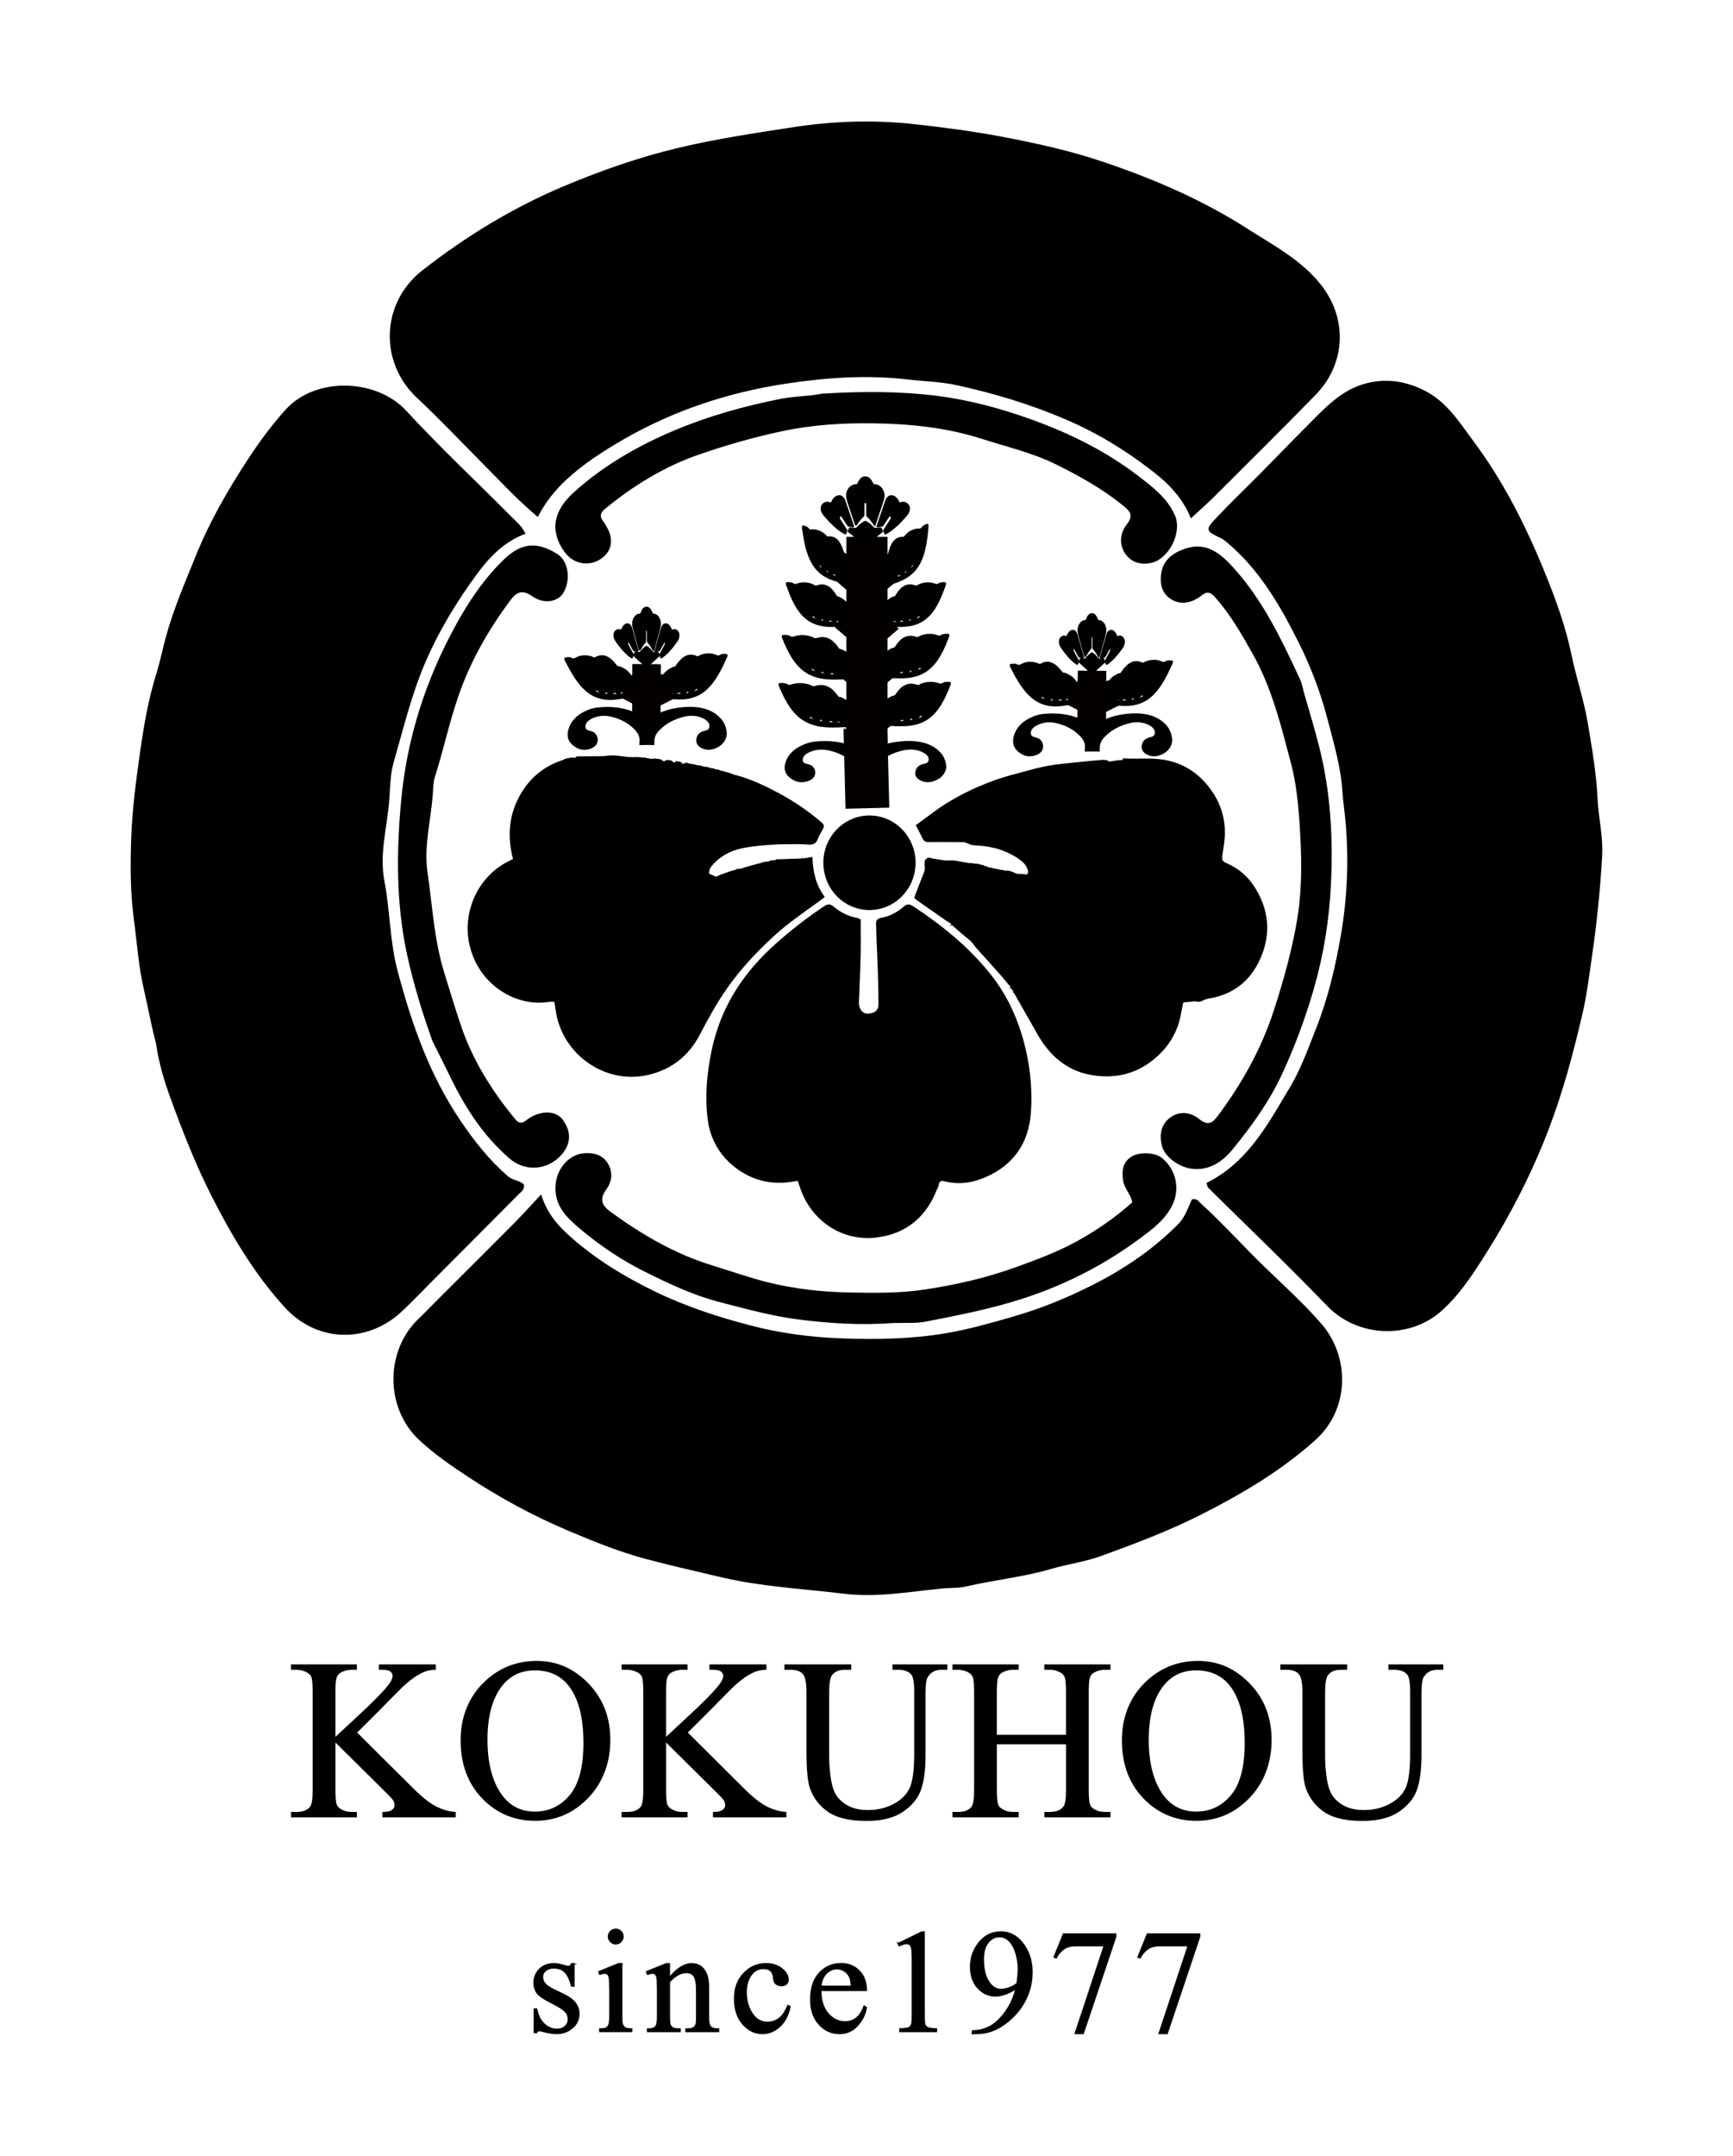 <?xml version="1.0" encoding="UTF-8"?> <svg xmlns="http://www.w3.org/2000/svg" id="_レイヤー_1" data-name="レイヤー_1" viewBox="0 0 1346.21 1673.36"><defs><style> .cls-1 { stroke-width: 22px; } .cls-1, .cls-2, .cls-3, .cls-4, .cls-5, .cls-6 { stroke: #040000; stroke-miterlimit: 10; } .cls-2 { stroke-width: 19px; } .cls-3 { stroke-width: 34px; } .cls-4 { stroke-width: 32px; } .cls-5 { stroke-width: 21px; } </style></defs><g><path class="cls-6" d="M971.46,179.7c20.13,12.53,40.77,24.06,54.89,42.44,20.09,26.16,18.38,60.38-4.87,84.17-25.71,26.31-51.86,52.19-77.91,78.18-5.55,5.53-11.45,10.71-18.27,17.05-8.43-20.35-24.02-32.29-39.78-43.68-17.74-12.81-36.64-23.79-56.87-32.48-27.52-11.83-56.05-20.47-85.21-26.84-12.41-2.71-25.35-2.97-38.03-4.45-32.12-3.72-64.14-1.5-95.84,3.38-44.44,6.83-86.75,20.82-125.81,43.39-15.61,9.02-30.82,18.8-44.21,31.21-8.77,8.13-16.07,17.2-21.93,28.47-15.32-12.88-28.14-26.83-41.49-40.21-17.17-17.22-33.8-35.02-51.59-51.57-29.89-27.8-27.98-73.58,3.85-98.48,33.95-26.56,70.45-48.79,110.29-65.49,28.59-11.99,57.61-22.16,87.9-29.41,29.63-7.1,59.49-11.49,89.49-16.13,31.49-4.86,62.85-5.83,94.13-2.38,22.22,2.45,44.52,5.33,66.62,9.49,26.69,5.03,53.3,10.79,78.87,19.38,40.26,13.51,79.39,30.24,115.79,53.98h0Z"></path><path class="cls-6" d="M345.19,1004.34c18.74-18.64,37.03-36.81,55.19-55.13,6.21-6.26,12.07-12.87,19.73-21.07,4.93,14.91,13.32,23.96,22.87,32.43,19.64,17.43,41.75,30.82,65.23,42.26,24.24,11.81,49.82,20.11,75.74,26.82,22.6,5.85,45.92,8.86,69.36,9.75,27.39,1.03,54.87.57,81.85-4.03,17.27-2.94,34.34-7.79,51.34-12.68,21.76-6.25,42.47-14.64,62.44-24.76,24.6-12.46,47.43-27.81,66.91-47.63,5.24-5.33,7.44-12.57,10.37-18.85,3.1-.74,4.2,1.19,5.73,2.58,17.57,15.95,33.38,33.68,50.44,50.16,14.9,14.39,30.44,28.38,43.93,44.01,21.85,25.33,21.51,65.5-4.64,89.06-26.5,23.87-57.02,41.89-88.78,57.97-25.1,12.71-51.35,22.55-77.68,32.15-12.46,4.54-25.92,6.24-38.69,10-21.59,6.36-44,8.5-65.83,13.59-6.29,1.47-13.01,1.03-19.51,1.68-25.1,2.5-50.28,7.07-75.46,4-31.98-3.9-64.23-5.41-95.87-12.91-19.54-4.63-39.17-9.01-58.57-14.22-20.53-5.5-40.24-13.54-59.81-21.81-26.78-11.33-52.31-25.14-76.59-41.05-13.56-8.88-27.02-18.1-38.97-29.24-26.14-24.39-26.42-68.37-.67-93.12,6.62-6.37,12.97-13.03,19.93-19.97h.01Z"></path><path class="cls-6" d="M1000,848.34c10.31-16.12,16.35-33.49,23.08-50.52,9.1-23.05,14.75-47.27,18.95-71.42,4.98-28.62,6.28-57.92,3.83-87.11-.7-8.29-2-16.53-2.55-24.83-1.29-19.55-6.9-38.27-11.79-56.99-5.28-20.18-12.74-39.87-22.09-58.6-14.6-29.2-30.89-57.34-56.53-78.66-1.35-1.12-2.8-2.2-4.38-2.95-11.63-5.51-11.95-5.78-2.74-15.53,10.99-11.65,22.61-22.7,33.88-34.1,12.06-12.2,23.94-24.58,36.07-36.71,13.57-13.57,26.5-28.15,46.27-33.02,15.61-3.84,30.38-1.42,44.64,5.87,17.14,8.76,26.75,24.52,37.69,39.19,22.74,30.49,39.87,64.23,54.21,99.09,8.78,21.35,16.93,43.19,21.7,66.31,3.59,17.42,9.56,34.71,12.53,52.25,3.35,19.74,6.83,39.64,7.77,59.8.68,14.51,4.33,28.74,3.54,43.46-1.44,26.94-4.26,53.66-8.17,80.38-2.09,14.34-3.91,28.81-7.18,42.82-7.16,30.68-15.22,61.05-26.67,90.67-12.87,33.29-28.96,64.72-47.88,94.64-10.05,15.9-20.42,32.1-34.74,44.85-24.89,22.17-64.8,20.46-88.23-3.92-30.06-31.28-61.55-61.19-92.38-91.74-.54-.53-.54-1.61-.98-3.06,29.87-14.9,45.82-42.3,62.15-70.19h0Z"></path><path class="cls-6" d="M121.67,809.74c-3.81-14.06-6.11-27.76-9.29-41.22-4.29-18.22-5.46-36.87-7.94-55.23-2.77-20.44-2.72-41.45-2.03-62.33.77-22.86,3.83-45.47,7.02-67.94,2.88-20.26,6.45-40.63,12.64-60.44,2.87-9.18,4.75-18.85,7.33-28.24,5.97-21.71,14.91-42.29,23.32-63.08,10.68-26.39,24.88-50.97,40.42-74.64,8.72-13.27,18.18-26.21,28.96-38.18,23.06-25.61,70.01-24.27,93.17.82,26.26,28.45,54.57,55,81.92,82.44,3.48,3.49,7.45,6.66,10.35,12.34-16.08,6.13-27.45,17.7-37.13,30.85-15.95,21.67-29.86,44.46-40.58,69.39-10.79,25.08-17.01,51.42-24.51,77.41-2.6,9-2.71,18.79-3.36,28.26-1.46,21.26-7.94,42.57-3.88,63.71,4.47,23.24,4.16,46.96,10.28,70.07,10.88,41.02,24.63,80.36,48.58,115.96,10.87,16.16,22.56,31.01,37.25,43.73,3.78,3.28,8.82,3.21,12.25,6.23.67,3.56-1.81,4.99-3.67,6.86-22.34,22.39-44.65,44.81-66.97,67.22-7.92,7.95-15.66,16.1-23.84,23.78-26.95,25.32-65.76,23.94-90.28-2.89-23.65-25.88-41.45-55.94-57.3-87.24-12.16-24.03-21.93-49.03-31.14-74.16-5.02-13.69-9.4-28.06-11.59-43.47h0Z"></path><path class="cls-6" d="M694.13,1026.49c-25.5,1.9-49.91.33-74.49-2.83-20.7-2.66-40.48-8.26-60.49-13.39-20.12-5.16-38.75-13.99-57.31-23.17-18.46-9.13-35.31-20.47-50.98-33.62-10.6-8.89-20.36-18.42-18.74-34.24,1.27-12.42,10.44-22.68,21.63-23.54,7.23-.55,13.85,1.04,17.89,7.52,3.99,6.4,3.41,13.52-.81,19.38-5.84,8.1-4.4,13.02,3.66,18.85,24.32,17.59,49.72,32.46,78.75,41.35,14.32,4.39,28.57,9.45,43.05,13.07,20.61,5.15,41.84,7.49,63.22,7.92,19.96.41,40.12.64,59.66-2.38,23.76-3.67,47.33-8.98,70.28-17.34,16.15-5.88,32.14-11.71,47.15-19.97,15.58-8.57,30.16-18.66,43.48-30.58-.98-6.54-6.26-10.87-7.18-17.34-1.06-7.46-.39-13.6,6.37-17.94,5.7-3.66,17.74-3.19,22.83.87,11.06,8.82,14.28,23.86,7.98,36.45-5.81,11.61-15.95,18.8-25.98,26.2-32.22,23.77-67.66,40.29-106.43,50.76-19.43,5.25-39.03,9.12-58.68,12.91-7.79,1.5-16.01.77-24.87,1.08h0Z"></path><path class="cls-6" d="M638.76,306.08c29.99-1.84,59.3-1.96,88.17,1.58,25.34,3.11,50.37,9.86,74.48,18.56,29.5,10.64,57.58,24.52,82.64,43.75,11,8.44,22.17,16.82,28.13,30.1,5.93,13.22-4.74,34.08-18.98,36.62-7.35,1.32-14.01-.79-18.29-6.61-5.37-7.29-4.39-16.14.72-22.61,6.07-7.69,2.2-11.3-3.25-15.69-16-12.9-33.8-22.86-52.14-31.88-18.1-8.91-37.75-13.41-56.84-19.56-27.67-8.92-56.35-11.83-84.9-12.23-23.74-.34-47.68,1.13-71.4,6.2-21.99,4.7-43.41,10.82-64.53,18.15-27.11,9.42-51.19,24.29-73.28,42.49-3.57,2.94-4.09,6.31-1.08,10.04.74.92,1.3,1.99,1.93,2.99,6.45,10.24,5.04,19.69-3.84,25.57-9.16,6.07-20.89,3.72-27.44-5.49-11.38-16.02-8.9-31.18,7.88-46.14,22.76-20.28,48.76-35.3,76.77-47.12,27.01-11.4,54.92-19.2,83.72-24.83,10.29-2.01,20.58-1.71,31.53-3.9h0Z"></path><path class="cls-6" d="M1013.15,540.31c4.01,13.66,7.87,26.64,11.2,39.77,8.88,35.01,10.74,70.71,9.03,106.59-1.3,27.42-5.63,54.3-13.31,80.91-6.5,22.53-14.53,44.14-24.32,65.38-10.02,21.74-23.86,40.88-38.78,59.11-7.26,8.87-17.4,16.27-30.91,14.73-9.61-1.09-20.78-9.01-22.9-17.13-2.19-8.42-1.11-16.31,6.15-21.72,7.1-5.29,15.51-4.03,21.69.93,7.25,5.81,10.95,3.65,15.62-2.64,18.64-25.09,33.64-51.71,43.4-81.84,7.56-23.34,14.2-46.93,18.17-70.83,3.47-20.88,3.57-42.6,2.42-64.07-1.03-19.26-2.4-38.6-7.29-57.12-7.66-28.98-14.76-58.3-29.68-84.87-8.71-15.51-17.49-30.85-29.4-44.26-3.53-3.98-6.52-4.97-10.49-1.87-7.41,5.79-15.59,8.38-23.88,3.29-6.52-4.01-8.45-11.06-7.45-18.8,1.42-11.05,9.12-16.3,18.43-19.5,16.43-5.65,27.58,4.27,37.18,14.92,22.83,25.32,37.32,55.85,51.48,86.45,1.71,3.7,2.19,7.97,3.63,12.58h0Z"></path><path class="cls-6" d="M336.35,807.89c-7.94-22.34-14.73-44.35-19.62-66.85-8.66-39.86-8.34-80.31-4.52-120.55,4.5-47.44,18.88-92.1,41.8-134.1,10.44-19.13,22.38-36.96,38.06-52,13.39-12.85,25.71-13.55,40.97-3.63,8.07,5.24,10.04,19.74,4.01,29.41-4.14,6.64-14.59,8.35-22.98,2.48-7.82-5.47-12.55-4.33-18.2,3.28-17.03,22.92-30.89,47.12-40.3,74.39-7.15,20.7-11.63,42.01-18.25,62.76-1.33,4.16-1.27,8.79-1.59,13.23-1.48,20.37-7.12,40.63-4.1,61.07,3.82,25.88,5.03,52.07,12.92,77.54,4.33,13.98,8.54,28.16,13.27,42.01,9.14,26.79,24.16,50.52,42.17,72.32,2.37,2.87,5.22,3.8,8.54,1.18,1.62-1.28,3.36-2.48,5.2-3.42,9.03-4.6,18.45-3.61,22.87,2.29,6.81,9.09,6.55,18.37-.74,26.68-10.47,11.93-27.68,13.39-39.79,2.91-19.79-17.11-33.81-38.52-45.19-61.84-4.66-9.55-9.45-19.04-14.51-29.16h0Z"></path><g><g><g><path class="cls-6" d="M839.02,495.98c-.38-1.38-.78-2.67-1.08-4.02-.66-2.94-.19-5.6.98-7.42,1.18-1.84,2.58-2.57,4.1-2.6.46-.01.77-.24,1.03-.94.23-.61.53-1.14.8-1.71,1.01-2.13,2.31-2.9,3.82-2.71,1.08.14,1.99.93,2.74,2.3.36.65.68,1.36.98,2.1.27.66.56.94,1.03.95,1.74.05,3.34.92,4.53,3.39.79,1.63,1.12,3.56.73,5.72-.21,1.13-.47,2.23-.76,3.29-.86,3.15-1.75,6.27-2.63,9.4-.43,1.55-.86,3.11-1.29,4.66-.11.39-.24.76-.39,1.26-.19-.29-.34-.47-.46-.7-1.08-2.05-2.28-3.84-3.62-5.3-.31-.34-.42-.79-.41-1.44.02-2.05,0-4.11,0-6.16,0-.31,0-.62-.03-.92-.1-.85-.48-1.37-.94-1.3-.43.06-.74.62-.75,1.51-.02,1.34-.01,2.67-.01,4,0,.96-.02,1.92,0,2.87.01.62-.13,1.06-.41,1.36-1.13,1.22-2.16,2.69-3.11,4.36-.2.35-.4.72-.59,1.08-.35.65-.47.62-.7-.16-.27-.94-.54-1.88-.8-2.82-.86-3.07-1.71-6.15-2.56-9.23-.07-.24-.12-.5-.2-.82h.02Z"></path><path class="cls-6" d="M828.33,494.4c.39.21.6-.1.8-.59.69-1.77,1.55-3.18,2.69-3.86,1.31-.78,2.58-.72,3.75.8.42.55.74,1.26.97,2.09,1.5,5.27,2.99,10.56,4.48,15.84.15.53.28,1.08.44,1.75-.22.06-.36.15-.49.12-.75-.11-1.49-.22-2.23-.41-.2-.05-.41-.33-.56-.6-.9-1.6-1.78-3.23-2.67-4.84-.23-.41-.44-.84-.69-1.21-.44-.69-.88-.64-1.25.06-.25.48-.27,1.57.1,2.22.97,1.71,1.91,3.48,2.85,5.23.28.51.55,1.01.84,1.52.19.34.27.73.14,1.2-.11.4-.19.82-.3,1.21-.19.67-.24.73-.61.49-.65-.42-1.3-.86-1.93-1.37-3.1-2.49-5.93-5.78-8.63-9.49-.66-.9-1.31-1.82-1.92-2.82-.3-.49-.56-1.12-.74-1.78-.5-1.93-.15-3.87.87-4.91,1.06-1.08,2.19-1.3,3.37-.89.22.08.44.17.71.27h.01Z"></path><path class="cls-6" d="M863.08,504.8c-.08-.49-.12-.96-.26-1.28-.32-.73-.77-.74-1.17-.04-.46.8-.91,1.63-1.36,2.45-.62,1.13-1.25,2.27-1.86,3.42-.29.54-.6.84-1.03.87-.59.04-1.19.22-1.78.31-.17.03-.35-.05-.59-.08.09-.46.12-.79.2-1.08.86-3.03,1.72-6.06,2.58-9.09.7-2.45,1.41-4.89,2.1-7.35.64-2.26,1.67-3.31,3.03-3.43,1.62-.14,2.89,1.14,3.94,3.28.19.38.37.79.51,1.21.15.41.33.52.57.45.19-.06.37-.11.55-.19.97-.46,1.94-.45,2.87.16.41.27.84.65,1.16,1.16.81,1.29.91,3.11.36,4.82-.28.87-.64,1.6-1.07,2.21-2.12,2.92-4.27,5.78-6.57,8.2-1.62,1.7-3.31,3.18-5.06,4.41-.77.54-.82.48-1.16-.95-.27-1.13-.26-1.19.21-2.05,1.07-1.96,2.15-3.91,3.21-5.88.23-.43.41-.96.62-1.52h0Z"></path></g><path class="cls-6" d="M850.12,538.67c-.01-.1-.03-.19-.03-.28-.06-.89-.02-1.81-.05-2.71,0-.08,0-.22.01-.36,0-.02-.02-.12-.05-.29-.03-.16-.07-.32-.11-.48-.04-.18-.09-.35-.14-.52,0-.05-.01-.09-.02-.13-.16-.37-.32-.89-.35-.99-.36-1.32-.17-2.53.35-3.76.02-.06.05-.1.08-.15,0-1.73,0-3.46.01-5.2,0-.6.09-1.2.14-1.8.05-.55.31-.96.68-1.31,1.02-.93,2.04-1.86,3.05-2.8,1.33-1.23,2.65-2.47,3.97-3.71.29-.27.33-.41.2-.81-.13-.37-.28-.73-.42-1.09-.29-.73-.34-.76-1.05-.68-.83.09-1.66.15-2.49.24-.36.04-.61-.11-.87-.41-.82-.96-1.68-1.88-2.55-2.83-.6-.48-1.17-.94-1.75-1.39-.32-.25-.67-.24-.99-.01-.49.36-.99.73-1.46,1.13-1.02.88-1.94,1.87-2.76,2.98-.3.41-.63.58-1.1.52-.86-.11-1.73-.16-2.6-.26-.31-.04-.53.03-.66.39-.16.46-.36.91-.52,1.37-.17.51-.14.57.22.89.58.52,1.16,1.03,1.73,1.56,1.65,1.54,3.29,3.11,4.97,4.61.72.64,1.06,1.41,1.05,2.41,0,.83,0,1.66,0,2.5v8.12c0,.16.04.34-.01.51.02.38.04.76.07,1.14.16,2.26.26,4.41.01,6.67-.02.18-.05.36-.07.53v5.38c0,.28-.07.59.17.82h.44c.67,0,1.33-.03,2,0,.48.02.58-.05.59-.62.02-1.18.05-2.37.05-3.56.01-1.52,0-3.04,0-4.56,0-.4.07-.77.26-1.11v.02Z"></path></g><g><line class="cls-5" x1="865.56" y1="537.56" x2="849.63" y2="545.61"></line><line class="cls-5" x1="832.9" y1="537.05" x2="848.45" y2="545.02"></line></g><line class="cls-1" x1="848.29" y1="520.7" x2="848.04" y2="566.09"></line><g><g><path class="cls-6" d="M839.02,495.98c-.38-1.38-.78-2.67-1.08-4.02-.66-2.94-.19-5.6.98-7.42,1.18-1.84,2.58-2.57,4.1-2.6.46-.01.77-.24,1.03-.94.23-.61.53-1.14.8-1.71,1.01-2.13,2.31-2.9,3.82-2.71,1.08.14,1.99.93,2.74,2.3.36.65.68,1.36.98,2.1.27.66.56.94,1.03.95,1.74.05,3.34.92,4.53,3.39.79,1.63,1.12,3.56.73,5.72-.21,1.13-.47,2.23-.76,3.29-.86,3.15-1.75,6.27-2.63,9.4-.43,1.55-.86,3.11-1.29,4.66-.11.39-.24.76-.39,1.26-.19-.29-.34-.47-.46-.7-1.08-2.05-2.28-3.84-3.62-5.3-.31-.34-.42-.79-.41-1.44.02-2.05,0-4.11,0-6.16,0-.31,0-.62-.03-.92-.1-.85-.48-1.37-.94-1.3-.43.06-.74.62-.75,1.51-.02,1.34-.01,2.67-.01,4,0,.96-.02,1.92,0,2.87.01.62-.13,1.06-.41,1.36-1.13,1.22-2.16,2.69-3.11,4.36-.2.35-.4.72-.59,1.08-.35.65-.47.62-.7-.16-.27-.94-.54-1.88-.8-2.82-.86-3.07-1.71-6.15-2.56-9.23-.07-.24-.12-.5-.2-.82h.02Z"></path><path class="cls-6" d="M828.33,494.4c.39.21.6-.1.8-.59.69-1.77,1.55-3.18,2.69-3.86,1.31-.78,2.58-.72,3.75.8.42.55.74,1.26.97,2.09,1.5,5.27,2.99,10.56,4.48,15.84.15.53.28,1.08.44,1.75-.22.06-.36.15-.49.12-.75-.11-1.49-.22-2.23-.41-.2-.05-.41-.33-.56-.6-.9-1.6-1.78-3.23-2.67-4.84-.23-.41-.44-.84-.69-1.21-.44-.69-.88-.64-1.25.06-.25.48-.27,1.57.1,2.22.97,1.71,1.91,3.48,2.85,5.23.28.51.55,1.01.84,1.52.19.34.27.73.14,1.2-.11.4-.19.82-.3,1.21-.19.67-.24.73-.61.49-.65-.42-1.3-.86-1.93-1.37-3.1-2.49-5.93-5.78-8.63-9.49-.66-.9-1.31-1.82-1.92-2.82-.3-.49-.56-1.12-.74-1.78-.5-1.93-.15-3.87.87-4.91,1.06-1.08,2.19-1.3,3.37-.89.22.08.44.17.71.27h.01Z"></path><path class="cls-6" d="M863.08,504.8c-.08-.49-.12-.96-.26-1.28-.32-.73-.77-.74-1.17-.04-.46.8-.91,1.63-1.36,2.45-.62,1.13-1.25,2.27-1.86,3.42-.29.54-.6.84-1.03.87-.59.04-1.19.22-1.78.31-.17.03-.35-.05-.59-.08.09-.46.12-.79.2-1.08.86-3.03,1.72-6.06,2.58-9.09.7-2.45,1.41-4.89,2.1-7.35.64-2.26,1.67-3.31,3.03-3.43,1.62-.14,2.89,1.14,3.94,3.28.19.38.37.79.51,1.21.15.41.33.52.57.45.19-.06.37-.11.55-.19.97-.46,1.94-.45,2.87.16.41.27.84.65,1.16,1.16.81,1.29.91,3.11.36,4.82-.28.87-.64,1.6-1.07,2.21-2.12,2.92-4.27,5.78-6.57,8.2-1.62,1.7-3.31,3.18-5.06,4.41-.77.54-.82.48-1.16-.95-.27-1.13-.26-1.19.21-2.05,1.07-1.96,2.15-3.91,3.21-5.88.23-.43.41-.96.62-1.52h0Z"></path></g><path class="cls-6" d="M850.12,538.67c-.01-.1-.03-.19-.03-.28-.06-.89-.02-1.81-.05-2.71,0-.08,0-.22.01-.36,0-.02-.02-.12-.05-.29-.03-.16-.07-.32-.11-.48-.04-.18-.09-.35-.14-.52,0-.05-.01-.09-.02-.13-.16-.37-.32-.89-.35-.99-.36-1.32-.17-2.53.35-3.76.02-.06.05-.1.08-.15,0-1.73,0-3.46.01-5.2,0-.6.09-1.2.14-1.8.05-.55.31-.96.68-1.31,1.02-.93,2.04-1.86,3.05-2.8,1.33-1.23,2.65-2.47,3.97-3.71.29-.27.33-.41.2-.81-.13-.37-.28-.73-.42-1.09-.29-.73-.34-.76-1.05-.68-.83.09-1.66.15-2.49.24-.36.04-.61-.11-.87-.41-.82-.96-1.68-1.88-2.55-2.83-.6-.48-1.17-.94-1.75-1.39-.32-.25-.67-.24-.99-.01-.49.36-.99.73-1.46,1.13-1.02.88-1.94,1.87-2.76,2.98-.3.41-.63.58-1.1.52-.86-.11-1.73-.16-2.6-.26-.31-.04-.53.03-.66.39-.16.46-.36.91-.52,1.37-.17.51-.14.57.22.89.58.52,1.16,1.03,1.73,1.56,1.65,1.54,3.29,3.11,4.97,4.61.72.64,1.06,1.41,1.05,2.41,0,.83,0,1.66,0,2.5v8.12c0,.16.04.34-.01.51.02.38.04.76.07,1.14.16,2.26.26,4.41.01,6.67-.02.18-.05.36-.07.53v5.38c0,.28-.07.59.17.82h.44c.67,0,1.33-.03,2,0,.48.02.58-.05.59-.62.02-1.18.05-2.37.05-3.56.01-1.52,0-3.04,0-4.56,0-.4.07-.77.26-1.11v.02Z"></path></g><g><line class="cls-5" x1="865.56" y1="537.56" x2="849.63" y2="545.61"></line><line class="cls-5" x1="832.9" y1="537.05" x2="848.45" y2="545.02"></line></g><line class="cls-1" x1="848.29" y1="520.7" x2="848.04" y2="566.09"></line><path class="cls-6" d="M909.22,569.6c-1.29-4.26-4.22-7.73-8.46-10.53-4.89-3.23-10.82-4.59-17.29-4.8-4-.14-7.92.23-11.86.85-8.21,1.29-15.33,4.04-21,8.91-1.42,1.22-1.67,1.2-3.02,0-2.36-2.09-4.99-3.93-8.13-5.32-8.96-3.99-18.72-5.09-29.02-4.01-2.86.3-5.6,1.08-8.18,2.17-7.86,3.3-12.62,8.35-14.36,14.95-1.36,5.15.14,9.68,5.72,12.99,3.81,2.26,7.65,2.26,11.73.64,4.36-1.73,5.27-5.81,3.85-8.95-.8-1.76-2.31-3.01-4.72-3.56-.45-.11-.87-.3-1.33-.4-1.91-.42-2.65-1.52-2.84-2.9-.08-.56.02-1.15.07-1.85.66-2.25,2.26-3.84,4.59-5.06,4.98-2.6,10.32-3.15,15.91-1.81,7.63,1.82,13.81,5.23,18.48,10.13,2.55,2.68,4.21,5.63,3.95,9.12-.07.91-.12,1.83-.16,2.74,3.54-.05,7.08-.12,10.62-.03.03-.97.05-1.95.07-2.92.06-2.94,1.37-5.56,3.59-7.93,5.04-5.4,11.71-9.14,19.94-11.12,5.31-1.27,10.5-.95,15.15,1.4,3.21,1.62,5.41,3.74,5.02,6.96-.23,1.85-1.29,2.91-3.62,3.41-3.39.72-5.51,2.36-6.24,4.98-.78,2.8-.26,5.35,2.79,7.21,3.09,1.88,6.71,2.17,10.25.96,4.59-1.58,7.5-4.45,8.81-8.17.96-2.72.47-5.38-.33-8.06h.02Z"></path><path class="cls-6" d="M906,518.67c-1.79,3.23-3.52,6.33-5.41,9.25-3.49,5.39-7.58,8.99-12.01,11.76-.14.09-.29.12-.43.11-.14-.01-.27-.11-.76-.32,4.78-7.58,9.89-14.02,15.5-20.39-1.13-.14-1.63.75-2.17,1.35-5.03,5.6-9.66,11.94-14,18.81-1.54,2.44-3.44,2.41-5.21,3.09-.91.35-.74-1.03-.26-1.83,1.07-1.8,2.15-3.61,3.31-5.26,3.85-5.45,7.76-10.77,12.01-15.45.2-.23.42-.46.39-1.13-.97.51-1.76,1.37-2.55,2.31-4.81,5.78-9.36,12.05-13.46,19.04-1.44,2.44-2.99,3.34-4.9,3.03-.61-.1-1.28.13-2.06-.6,4.88-9.24,10.88-16.32,17.11-23.79-1.01-.09-1.52.6-1.98,1.15-5.33,6.41-10.39,13.3-14.97,21.04-1.51,2.55-3.55,3.2-5.87,1.62,4.72-9.92,10.52-17.82,16.88-24.85-2.56,1.78-4.75,4.43-6.85,7.26-3.7,5-7.22,10.27-10.16,16.44-.61,1.29-1.39,2.01-2.46,1.69-1.03-.3-2.14,0-3.53-.78,4.23-8.3,8.86-15.44,14.16-21.56-1.41.47-4.81,4.6-7.6,8.9-2.31,3.57-4.49,7.33-6.74,11.47-1.02-1.72-2.28-2.66-3.58-3.51-.75-.48-.37-1.49-.08-2.35,1.86-5.39,4.75-8.81,8.36-10.75,1.07-.58,2.13-1.34,3.3-1.39.8-.03,1.41-1.12,2.02-1.99,4.44-6.34,9.39-8.96,14.92-6.31,1.35.65,2.41-.51,3.57-.94,4.22-1.56,8.32-1.55,12.29.33,1.01.47,1.93.21,2.86-.36,1.67-1.02,3.28-.61,4.85-.55.27.69.14,1.16-.08,1.65-4.18,9.33-8.63,18.28-14.96,24.42-4.38,4.25-9.05,6.49-14.04,7.55-5.75,1.21-11.36.59-16.99.08-.43-.04-.88-.12-1.29-.28-.51-.2-.57-.88-.55-1.62.03-.92.41-1.21.9-1.25.54-.04,1.08-.06,1.61.03,4.31.69,8.69.46,13.03-.02,5.72-.63,11.33-2.65,16.49-7.58,4.57-4.36,8.32-10.1,11.66-16.55.44-.85.39-.9-.28-.97h.02Z"></path><path class="cls-6" d="M789.78,521.13c1.95,3.12,3.83,6.11,5.86,8.92,3.76,5.17,8.03,8.48,12.59,10.92.14.08.3.1.44.08.14-.02.26-.13.74-.38-5.16-7.28-10.59-13.38-16.51-19.37,1.13-.23,1.67.63,2.23,1.18,5.3,5.26,10.26,11.29,14.93,17.9,1.66,2.34,3.56,2.17,5.36,2.7.92.28.69-1.1.17-1.88-1.16-1.73-2.32-3.48-3.57-5.06-4.12-5.21-8.3-10.27-12.77-14.66-.22-.21-.44-.43-.45-1.11.99.44,1.83,1.24,2.67,2.14,5.1,5.46,9.96,11.43,14.41,18.17,1.56,2.36,3.16,3.13,5.06,2.67.61-.15,1.28.02,2.03-.78-5.34-8.95-11.7-15.63-18.29-22.68,1-.18,1.55.48,2.04,1,5.65,6.05,11.05,12.61,16.02,20.07,1.63,2.45,3.71,2.95,5.96,1.15-5.21-9.65-11.4-17.18-18.11-23.77,2.65,1.6,4.98,4.1,7.21,6.79,3.94,4.76,7.73,9.81,10.97,15.81.68,1.25,1.49,1.92,2.54,1.52,1.01-.39,2.15-.17,3.49-1.08-4.64-8.06-9.62-14.9-15.22-20.66,1.43.36,5.04,4.26,8.04,8.39,2.49,3.42,4.85,7.06,7.31,11.06.94-1.82,2.15-2.88,3.41-3.85.73-.55.3-1.54-.04-2.38-2.13-5.31-5.19-8.53-8.89-10.2-1.1-.5-2.19-1.18-3.37-1.14-.8.04-1.47-1.01-2.12-1.85-4.75-6.05-9.83-8.31-15.24-5.17-1.32.77-2.43-.32-3.61-.66-4.29-1.24-8.4-.89-12.28,1.34-.98.56-1.92.37-2.88-.13-1.72-.9-3.31-.35-4.88-.17-.24.72-.08,1.19.16,1.66,4.64,9.1,9.53,17.79,16.17,23.5,4.59,3.94,9.38,5.83,14.42,6.49,5.81.76,11.39-.32,17-1.31.43-.08.87-.19,1.28-.39.5-.24.53-.94.48-1.68-.07-.93-.47-1.19-.96-1.19-.54,0-1.08.04-1.61.16-4.27,1.05-8.67,1.17-13.04,1.05-5.75-.17-11.46-1.76-16.88-6.33-4.78-4.03-8.82-9.55-12.49-15.8-.48-.82-.43-.88.23-1h.02Z"></path></g><g><g><g><path class="cls-6" d="M493.03,490.94c-.38-1.38-.78-2.67-1.08-4.02-.66-2.94-.19-5.6.98-7.42,1.18-1.84,2.58-2.57,4.1-2.6.46-.01.77-.24,1.03-.94.23-.61.53-1.14.8-1.71,1.01-2.13,2.31-2.9,3.82-2.71,1.08.14,1.99.93,2.74,2.3.36.65.68,1.36.98,2.1.27.66.56.94,1.03.95,1.74.05,3.34.92,4.53,3.39.79,1.63,1.12,3.56.73,5.72-.21,1.13-.47,2.23-.76,3.29-.86,3.15-1.75,6.27-2.63,9.4-.43,1.55-.86,3.11-1.29,4.66-.11.39-.24.76-.39,1.26-.19-.29-.34-.47-.46-.7-1.08-2.05-2.28-3.84-3.62-5.3-.31-.34-.42-.79-.41-1.44.02-2.05,0-4.11,0-6.16,0-.31,0-.62-.03-.92-.1-.85-.48-1.37-.94-1.3-.43.06-.74.62-.75,1.51-.02,1.34-.01,2.67-.01,4,0,.96-.02,1.92,0,2.87.01.62-.13,1.06-.41,1.36-1.13,1.22-2.16,2.69-3.11,4.36-.2.35-.4.72-.59,1.08-.35.65-.47.62-.7-.16-.27-.94-.54-1.88-.8-2.82-.86-3.07-1.71-6.15-2.56-9.23-.07-.24-.12-.5-.2-.82h.02Z"></path><path class="cls-6" d="M482.34,489.36c.39.21.6-.1.8-.59.69-1.77,1.55-3.18,2.69-3.86,1.31-.78,2.58-.72,3.75.8.42.55.74,1.26.97,2.09,1.5,5.27,2.99,10.56,4.48,15.84.15.53.28,1.08.44,1.75-.22.06-.36.15-.49.12-.75-.11-1.49-.22-2.23-.41-.2-.05-.41-.33-.56-.6-.9-1.6-1.78-3.23-2.67-4.84-.23-.41-.44-.84-.69-1.21-.44-.69-.88-.64-1.25.06-.25.48-.27,1.57.1,2.22.97,1.71,1.91,3.48,2.85,5.23.28.51.55,1.01.84,1.52.19.34.27.73.14,1.2-.11.4-.19.82-.3,1.21-.19.67-.24.73-.61.49-.65-.42-1.3-.86-1.93-1.37-3.1-2.49-5.93-5.78-8.63-9.49-.66-.9-1.31-1.82-1.92-2.82-.3-.49-.56-1.12-.74-1.78-.5-1.93-.15-3.87.87-4.91,1.06-1.08,2.19-1.3,3.37-.89.22.08.44.17.71.27h.01Z"></path><path class="cls-6" d="M517.09,499.76c-.08-.49-.12-.96-.26-1.28-.32-.73-.77-.74-1.17-.04-.46.8-.91,1.63-1.36,2.45-.62,1.13-1.25,2.27-1.86,3.42-.29.54-.6.84-1.03.87-.59.04-1.19.22-1.78.31-.17.03-.35-.05-.59-.08.09-.46.12-.79.2-1.08.86-3.03,1.72-6.06,2.58-9.09.7-2.45,1.41-4.89,2.1-7.35.64-2.26,1.67-3.31,3.03-3.43,1.62-.14,2.89,1.14,3.94,3.28.19.38.37.79.51,1.21.15.41.33.52.57.45.19-.06.37-.11.55-.19.97-.46,1.94-.45,2.87.16.41.27.84.65,1.16,1.16.81,1.29.91,3.11.36,4.82-.28.87-.64,1.6-1.07,2.21-2.12,2.92-4.27,5.78-6.57,8.2-1.62,1.7-3.31,3.18-5.06,4.41-.77.54-.82.48-1.16-.95-.27-1.13-.26-1.19.21-2.05,1.07-1.96,2.15-3.91,3.21-5.88.23-.43.41-.96.62-1.52h0Z"></path></g><path class="cls-6" d="M504.13,533.63c-.01-.1-.03-.19-.03-.28-.06-.89-.02-1.81-.05-2.71,0-.08,0-.22.01-.36,0-.02-.02-.12-.05-.29-.03-.16-.07-.32-.11-.48-.04-.18-.09-.35-.14-.52,0-.05-.01-.09-.02-.13-.16-.37-.32-.89-.35-.99-.36-1.32-.17-2.53.35-3.76.02-.06.05-.1.08-.15,0-1.73,0-3.46.01-5.2,0-.6.09-1.2.14-1.8.05-.55.31-.96.68-1.31,1.02-.93,2.04-1.86,3.05-2.8,1.33-1.23,2.65-2.47,3.97-3.71.29-.27.33-.41.2-.81-.13-.37-.28-.73-.42-1.09-.29-.73-.34-.76-1.05-.68-.83.09-1.66.15-2.49.24-.36.04-.61-.11-.87-.41-.82-.96-1.68-1.88-2.55-2.83-.6-.48-1.17-.94-1.75-1.39-.32-.25-.67-.24-.99-.01-.49.36-.99.73-1.46,1.13-1.02.88-1.94,1.87-2.76,2.98-.3.41-.63.58-1.1.52-.86-.11-1.73-.16-2.6-.26-.31-.04-.53.03-.66.39-.16.46-.36.91-.52,1.37-.17.51-.14.57.22.89.58.52,1.16,1.03,1.73,1.56,1.65,1.54,3.29,3.11,4.97,4.61.72.64,1.06,1.41,1.05,2.41,0,.83,0,1.66,0,2.5v8.12c0,.16.04.34-.01.51.02.38.04.76.07,1.14.16,2.26.26,4.41.01,6.67-.02.18-.05.36-.07.53v5.38c0,.28-.07.59.17.82h.44c.67,0,1.33-.03,2,0,.48.02.58-.05.59-.62.02-1.18.05-2.37.05-3.56.01-1.52,0-3.04,0-4.56,0-.4.07-.77.26-1.11v.02Z"></path></g><g><line class="cls-5" x1="519.57" y1="532.52" x2="503.64" y2="540.56"></line><line class="cls-5" x1="486.91" y1="532.01" x2="502.46" y2="539.98"></line></g><line class="cls-1" x1="502.3" y1="515.66" x2="502.05" y2="561.05"></line><g><g><path class="cls-6" d="M493.03,490.94c-.38-1.38-.78-2.67-1.08-4.02-.66-2.94-.19-5.6.98-7.42,1.18-1.84,2.58-2.57,4.1-2.6.46-.01.77-.24,1.03-.94.23-.61.53-1.14.8-1.71,1.01-2.13,2.31-2.9,3.82-2.71,1.08.14,1.99.93,2.74,2.3.36.65.68,1.36.98,2.1.27.66.56.94,1.03.95,1.74.05,3.34.92,4.53,3.39.79,1.63,1.12,3.56.73,5.72-.21,1.13-.47,2.23-.76,3.29-.86,3.15-1.75,6.27-2.63,9.4-.43,1.55-.86,3.11-1.29,4.66-.11.39-.24.76-.39,1.26-.19-.29-.34-.47-.46-.7-1.08-2.05-2.28-3.84-3.62-5.3-.31-.34-.42-.79-.41-1.44.02-2.05,0-4.11,0-6.16,0-.31,0-.62-.03-.92-.1-.85-.48-1.37-.94-1.3-.43.06-.74.62-.75,1.51-.02,1.34-.01,2.67-.01,4,0,.96-.02,1.92,0,2.87.01.62-.13,1.06-.41,1.36-1.13,1.22-2.16,2.69-3.11,4.36-.2.35-.4.72-.59,1.08-.35.65-.47.62-.7-.16-.27-.94-.54-1.88-.8-2.82-.86-3.07-1.71-6.15-2.56-9.23-.07-.24-.12-.5-.2-.82h.02Z"></path><path class="cls-6" d="M482.34,489.36c.39.21.6-.1.8-.59.69-1.77,1.55-3.18,2.69-3.86,1.31-.78,2.58-.72,3.75.8.42.55.74,1.26.97,2.09,1.5,5.27,2.99,10.56,4.48,15.84.15.53.28,1.08.44,1.75-.22.06-.36.15-.49.12-.75-.11-1.49-.22-2.23-.41-.2-.05-.41-.33-.56-.6-.9-1.6-1.78-3.23-2.67-4.84-.23-.41-.44-.84-.69-1.21-.44-.69-.88-.64-1.25.06-.25.48-.27,1.57.1,2.22.97,1.71,1.91,3.48,2.85,5.23.28.51.55,1.01.84,1.52.19.34.27.73.14,1.2-.11.4-.19.82-.3,1.21-.19.67-.24.73-.61.49-.65-.42-1.3-.86-1.93-1.37-3.1-2.49-5.93-5.78-8.63-9.49-.66-.9-1.31-1.82-1.92-2.82-.3-.49-.56-1.12-.74-1.78-.5-1.93-.15-3.87.87-4.91,1.06-1.08,2.19-1.3,3.37-.89.22.08.44.17.71.27h.01Z"></path><path class="cls-6" d="M517.09,499.76c-.08-.49-.12-.96-.26-1.28-.32-.73-.77-.74-1.17-.04-.46.8-.91,1.63-1.36,2.45-.62,1.13-1.25,2.27-1.86,3.42-.29.54-.6.84-1.03.87-.59.04-1.19.22-1.78.31-.17.03-.35-.05-.59-.08.09-.46.12-.79.2-1.08.86-3.03,1.72-6.06,2.58-9.09.7-2.45,1.41-4.89,2.1-7.35.64-2.26,1.67-3.31,3.03-3.43,1.62-.14,2.89,1.14,3.94,3.28.19.38.37.79.51,1.21.15.41.33.52.57.45.19-.06.37-.11.55-.19.97-.46,1.94-.45,2.87.16.41.27.84.65,1.16,1.16.81,1.29.91,3.11.36,4.82-.28.87-.64,1.6-1.07,2.21-2.12,2.92-4.27,5.78-6.57,8.2-1.62,1.7-3.31,3.18-5.06,4.41-.77.54-.82.48-1.16-.95-.27-1.13-.26-1.19.21-2.05,1.07-1.96,2.15-3.91,3.21-5.88.23-.43.41-.96.62-1.52h0Z"></path></g><path class="cls-6" d="M504.13,533.63c-.01-.1-.03-.19-.03-.28-.06-.89-.02-1.81-.05-2.71,0-.08,0-.22.01-.36,0-.02-.02-.12-.05-.29-.03-.16-.07-.32-.11-.48-.04-.18-.09-.35-.14-.52,0-.05-.01-.09-.02-.13-.16-.37-.32-.89-.35-.99-.36-1.32-.17-2.53.35-3.76.02-.06.05-.1.08-.15,0-1.73,0-3.46.01-5.2,0-.6.09-1.2.14-1.8.05-.55.31-.96.68-1.31,1.02-.93,2.04-1.86,3.05-2.8,1.33-1.23,2.65-2.47,3.97-3.71.29-.27.33-.41.2-.81-.13-.37-.28-.73-.42-1.09-.29-.73-.34-.76-1.05-.68-.83.09-1.66.15-2.49.24-.36.04-.61-.11-.87-.41-.82-.96-1.68-1.88-2.55-2.83-.6-.48-1.17-.94-1.75-1.39-.32-.25-.67-.24-.99-.01-.49.36-.99.73-1.46,1.13-1.02.88-1.94,1.87-2.76,2.98-.3.41-.63.58-1.1.52-.86-.11-1.73-.16-2.6-.26-.31-.04-.53.03-.66.39-.16.46-.36.91-.52,1.37-.17.51-.14.57.22.89.58.52,1.16,1.03,1.73,1.56,1.65,1.54,3.29,3.11,4.97,4.61.72.64,1.06,1.41,1.05,2.41,0,.83,0,1.66,0,2.5v8.12c0,.16.04.34-.01.51.02.38.04.76.07,1.14.16,2.26.26,4.41.01,6.67-.02.18-.05.36-.07.53v5.38c0,.28-.07.59.17.82h.44c.67,0,1.33-.03,2,0,.48.02.58-.05.59-.62.02-1.18.05-2.37.05-3.56.01-1.52,0-3.04,0-4.56,0-.4.07-.77.26-1.11v.02Z"></path></g><g><line class="cls-5" x1="519.57" y1="532.52" x2="503.64" y2="540.56"></line><line class="cls-5" x1="486.91" y1="532.01" x2="502.46" y2="539.98"></line></g><line class="cls-1" x1="502.3" y1="515.66" x2="502.05" y2="561.05"></line><path class="cls-6" d="M563.23,564.55c-1.29-4.26-4.22-7.73-8.46-10.53-4.89-3.23-10.82-4.59-17.29-4.8-4-.14-7.92.23-11.86.85-8.21,1.29-15.33,4.04-21,8.91-1.42,1.22-1.67,1.2-3.02,0-2.36-2.09-4.99-3.93-8.13-5.32-8.96-3.99-18.72-5.09-29.02-4.01-2.86.3-5.6,1.08-8.18,2.17-7.86,3.3-12.62,8.35-14.36,14.95-1.36,5.15.14,9.68,5.72,12.99,3.81,2.26,7.65,2.26,11.73.64,4.36-1.73,5.27-5.81,3.85-8.95-.8-1.76-2.31-3.01-4.72-3.56-.45-.11-.87-.3-1.33-.4-1.91-.42-2.65-1.52-2.84-2.9-.08-.56.02-1.15.07-1.85.66-2.25,2.26-3.84,4.59-5.06,4.98-2.6,10.32-3.15,15.91-1.81,7.63,1.82,13.81,5.23,18.48,10.13,2.55,2.68,4.21,5.63,3.95,9.12-.07.91-.12,1.83-.16,2.74,3.54-.05,7.08-.12,10.62-.03.03-.97.05-1.95.07-2.92.06-2.94,1.37-5.56,3.59-7.93,5.04-5.4,11.71-9.14,19.94-11.12,5.31-1.27,10.5-.95,15.15,1.4,3.21,1.62,5.41,3.74,5.02,6.96-.23,1.85-1.29,2.91-3.62,3.41-3.39.72-5.51,2.36-6.24,4.98-.78,2.8-.26,5.35,2.79,7.21,3.09,1.88,6.71,2.17,10.25.96,4.59-1.58,7.5-4.45,8.81-8.17.96-2.72.47-5.38-.33-8.06h.02Z"></path><path class="cls-6" d="M560.01,513.63c-1.79,3.23-3.52,6.33-5.41,9.25-3.49,5.39-7.58,8.99-12.01,11.76-.14.09-.29.12-.43.11-.14-.01-.27-.11-.76-.32,4.78-7.58,9.89-14.02,15.5-20.39-1.13-.14-1.63.75-2.17,1.35-5.03,5.6-9.66,11.94-14,18.81-1.54,2.44-3.44,2.41-5.21,3.09-.91.35-.74-1.03-.26-1.83,1.07-1.8,2.15-3.61,3.31-5.26,3.85-5.45,7.76-10.77,12.01-15.45.2-.23.42-.46.39-1.13-.97.51-1.76,1.37-2.55,2.31-4.81,5.78-9.36,12.05-13.46,19.04-1.44,2.44-2.99,3.34-4.9,3.03-.61-.1-1.28.13-2.06-.6,4.88-9.24,10.88-16.32,17.11-23.79-1.01-.09-1.52.6-1.98,1.15-5.33,6.41-10.39,13.3-14.97,21.04-1.51,2.55-3.55,3.2-5.87,1.62,4.72-9.92,10.52-17.82,16.88-24.85-2.56,1.78-4.75,4.43-6.85,7.26-3.7,5-7.22,10.27-10.16,16.44-.61,1.29-1.39,2.01-2.45,1.69-1.03-.3-2.14,0-3.53-.78,4.23-8.3,8.86-15.44,14.16-21.56-1.41.47-4.81,4.6-7.6,8.9-2.31,3.57-4.49,7.33-6.74,11.47-1.02-1.72-2.28-2.66-3.58-3.51-.75-.48-.37-1.49-.08-2.35,1.86-5.39,4.75-8.81,8.36-10.75,1.07-.58,2.13-1.34,3.3-1.39.8-.03,1.41-1.12,2.02-1.99,4.44-6.34,9.39-8.96,14.92-6.31,1.35.65,2.41-.51,3.57-.94,4.22-1.56,8.32-1.55,12.29.33,1.01.47,1.93.21,2.86-.36,1.67-1.02,3.28-.61,4.85-.55.27.69.14,1.16-.08,1.65-4.18,9.33-8.63,18.28-14.96,24.42-4.38,4.25-9.05,6.49-14.04,7.55-5.75,1.21-11.36.59-16.99.08-.43-.04-.88-.12-1.29-.28-.51-.2-.57-.88-.55-1.62.03-.92.41-1.21.9-1.25.54-.04,1.08-.06,1.61.03,4.31.69,8.69.46,13.03-.02,5.72-.63,11.33-2.65,16.49-7.58,4.57-4.36,8.32-10.1,11.66-16.55.44-.85.39-.9-.28-.97h.02Z"></path><path class="cls-6" d="M443.79,516.09c1.95,3.12,3.83,6.11,5.86,8.92,3.76,5.17,8.03,8.48,12.59,10.92.14.08.3.1.44.08.14-.02.26-.13.74-.38-5.16-7.28-10.59-13.38-16.51-19.37,1.13-.23,1.67.63,2.23,1.18,5.3,5.26,10.26,11.29,14.93,17.9,1.66,2.34,3.56,2.17,5.36,2.7.92.28.69-1.1.17-1.88-1.16-1.73-2.32-3.48-3.57-5.06-4.12-5.21-8.3-10.27-12.77-14.66-.22-.21-.44-.43-.45-1.11.99.44,1.83,1.24,2.67,2.14,5.1,5.46,9.96,11.43,14.41,18.17,1.56,2.36,3.16,3.13,5.06,2.67.61-.15,1.28.02,2.03-.78-5.34-8.95-11.7-15.63-18.29-22.68,1-.18,1.55.48,2.04,1,5.65,6.05,11.05,12.61,16.02,20.07,1.63,2.45,3.71,2.95,5.96,1.15-5.21-9.65-11.4-17.18-18.11-23.77,2.65,1.6,4.98,4.1,7.21,6.79,3.94,4.76,7.73,9.81,10.97,15.81.68,1.25,1.49,1.92,2.54,1.52,1.01-.39,2.15-.17,3.49-1.08-4.64-8.06-9.62-14.9-15.22-20.66,1.43.36,5.04,4.26,8.04,8.39,2.49,3.42,4.85,7.06,7.31,11.06.94-1.82,2.15-2.88,3.41-3.85.73-.55.3-1.54-.04-2.38-2.13-5.31-5.19-8.53-8.89-10.2-1.1-.5-2.19-1.18-3.37-1.14-.8.04-1.47-1.01-2.12-1.85-4.75-6.05-9.83-8.31-15.24-5.17-1.32.77-2.43-.32-3.61-.66-4.29-1.24-8.4-.89-12.28,1.34-.98.56-1.92.37-2.88-.13-1.72-.9-3.31-.35-4.88-.17-.24.72-.08,1.19.16,1.66,4.64,9.1,9.53,17.79,16.17,23.5,4.59,3.94,9.38,5.83,14.42,6.49,5.81.76,11.39-.32,17-1.31.43-.08.87-.19,1.28-.39.5-.24.53-.94.48-1.68-.07-.93-.47-1.19-.96-1.19-.54,0-1.08.04-1.61.16-4.27,1.05-8.67,1.17-13.04,1.05-5.75-.17-11.46-1.76-16.88-6.33-4.78-4.03-8.82-9.55-12.49-15.8-.48-.82-.43-.88.23-1h.02Z"></path></g><g><line class="cls-2" x1="691.65" y1="551.12" x2="673.58" y2="566.43"></line><line class="cls-2" x1="654.62" y1="550.14" x2="672.24" y2="565.31"></line></g><line class="cls-4" x1="673.44" y1="416.69" x2="673.44" y2="583.22"></line><g><g><path class="cls-6" d="M659.62,392.28c-.51-1.56-1.05-3.02-1.47-4.56-.9-3.33-.26-6.34,1.33-8.4,1.61-2.08,3.52-2.9,5.59-2.95.63-.02,1.05-.28,1.4-1.06.32-.7.73-1.3,1.09-1.94,1.38-2.41,3.15-3.28,5.21-3.07,1.47.15,2.71,1.05,3.73,2.61.48.74.93,1.54,1.34,2.38.36.75.76,1.06,1.4,1.08,2.37.06,4.55,1.04,6.18,3.84,1.08,1.85,1.52,4.04.99,6.47-.28,1.28-.64,2.53-1.03,3.73-1.17,3.56-2.38,7.09-3.58,10.64-.59,1.75-1.17,3.52-1.76,5.28-.15.44-.32.86-.53,1.42-.26-.32-.46-.53-.63-.8-1.48-2.32-3.12-4.35-4.95-6-.42-.38-.57-.89-.56-1.63.03-2.32.01-4.65,0-6.97,0-.35,0-.71-.04-1.04-.13-.96-.66-1.55-1.28-1.47-.59.07-1,.71-1.02,1.71-.03,1.51-.01,3.02-.01,4.53,0,1.08-.02,2.17,0,3.26.02.71-.18,1.19-.55,1.54-1.55,1.38-2.94,3.05-4.24,4.93-.28.4-.54.82-.81,1.23-.47.73-.65.71-.95-.18-.37-1.06-.74-2.12-1.09-3.19-1.16-3.48-2.33-6.97-3.49-10.45-.09-.28-.16-.57-.27-.93h.02Z"></path><path class="cls-6" d="M645.05,390.49c.54.24.82-.12,1.08-.68.93-2.01,2.11-3.59,3.66-4.37,1.78-.88,3.51-.81,5.11.9.58.62,1,1.43,1.33,2.36,2.04,5.97,4.08,11.95,6.11,17.93.21.6.38,1.23.61,1.99-.3.07-.49.16-.68.14-1.02-.13-2.04-.25-3.04-.46-.27-.06-.55-.37-.76-.68-1.22-1.81-2.42-3.65-3.64-5.48-.31-.46-.6-.95-.93-1.37-.61-.77-1.2-.72-1.7.06-.34.54-.37,1.78.14,2.51,1.32,1.94,2.6,3.94,3.9,5.91.38.57.76,1.14,1.14,1.72.26.39.37.82.19,1.36-.15.45-.26.93-.41,1.37-.26.75-.32.83-.83.55-.89-.47-1.77-.98-2.64-1.55-4.22-2.81-8.09-6.55-11.76-10.74-.9-1.02-1.78-2.07-2.62-3.2-.41-.55-.77-1.27-1-2.02-.69-2.18-.2-4.38,1.19-5.57,1.44-1.22,2.99-1.47,4.59-1,.3.09.6.19.96.31h0Z"></path><path class="cls-6" d="M692.45,402.27c-.11-.55-.16-1.08-.36-1.45-.43-.83-1.05-.83-1.6-.05-.63.9-1.24,1.84-1.86,2.78-.85,1.29-1.7,2.57-2.54,3.87-.39.61-.82.95-1.41.98-.81.04-1.62.25-2.43.35-.24.03-.48-.05-.81-.09.12-.52.17-.9.28-1.22,1.16-3.44,2.34-6.87,3.52-10.29.95-2.78,1.92-5.54,2.86-8.32.87-2.56,2.28-3.75,4.13-3.88,2.21-.15,3.94,1.29,5.37,3.72.26.43.5.89.71,1.38.2.47.45.58.79.5.25-.06.5-.12.75-.22,1.32-.52,2.64-.51,3.92.18.56.3,1.14.73,1.59,1.32,1.1,1.46,1.24,3.51.49,5.45-.38.99-.87,1.81-1.47,2.5-2.89,3.31-5.82,6.54-8.97,9.28-2.21,1.93-4.51,3.59-6.89,4.99-1.05.61-1.11.55-1.58-1.07-.37-1.29-.36-1.36.28-2.31,1.47-2.21,2.93-4.42,4.38-6.66.32-.49.56-1.08.84-1.72h0Z"></path></g><path class="cls-6" d="M674.77,440.61c-.02-.11-.03-.21-.04-.32-.08-1.01-.03-2.05-.07-3.07,0-.09.01-.25.02-.4-.01-.03-.03-.13-.07-.33-.04-.18-.09-.36-.15-.54-.06-.2-.12-.4-.19-.59-.01-.05-.02-.1-.03-.15-.22-.42-.44-1.01-.48-1.12-.49-1.5-.22-2.86.48-4.25.03-.06.07-.12.1-.17,0-1.96,0-3.92.01-5.88,0-.68.12-1.36.19-2.04.07-.63.42-1.09.93-1.48,1.39-1.05,2.78-2.11,4.16-3.17,1.81-1.39,3.61-2.8,5.41-4.2.39-.3.45-.47.27-.91-.17-.42-.38-.82-.57-1.23-.4-.83-.46-.85-1.43-.77-1.13.1-2.26.17-3.39.27-.49.04-.83-.12-1.18-.46-1.11-1.09-2.29-2.12-3.48-3.21-.83-.54-1.6-1.06-2.39-1.57-.44-.28-.91-.28-1.35-.01-.68.41-1.35.83-1.99,1.28-1.39.99-2.65,2.12-3.76,3.37-.41.47-.86.66-1.5.59-1.18-.12-2.36-.18-3.54-.29-.43-.04-.73.04-.9.45-.22.52-.5,1.03-.71,1.55-.23.58-.19.65.31,1.01.79.58,1.58,1.17,2.35,1.77,2.25,1.74,4.48,3.52,6.77,5.22.98.73,1.45,1.59,1.44,2.73-.01.94,0,1.89,0,2.83,0,3.06,0,6.12,0,9.19,0,.19.05.39-.02.58.03.43.06.86.09,1.29.22,2.56.36,4.99.02,7.55-.03.2-.06.4-.09.6v6.09c0,.32-.1.67.24.92h.6c.91,0,1.81-.03,2.72.01.66.03.79-.05.8-.7.03-1.34.06-2.69.07-4.03.01-1.72.01-3.44,0-5.16,0-.45.1-.87.35-1.26v.02Z"></path></g><g><line class="cls-2" x1="691.01" y1="443.26" x2="672.94" y2="458.58"></line><line class="cls-2" x1="653.98" y1="442.29" x2="671.61" y2="457.46"></line></g><g><line class="cls-2" x1="691.97" y1="480.89" x2="673.9" y2="496.21"></line><line class="cls-2" x1="654.94" y1="479.92" x2="672.56" y2="495.09"></line></g><g><line class="cls-2" x1="691.65" y1="515.42" x2="673.58" y2="530.74"></line><line class="cls-2" x1="654.62" y1="514.44" x2="672.24" y2="529.62"></line></g><path class="cls-6" d="M718.26,413.5c-.56,3.46-1.12,6.79-1.86,10.01-1.36,5.96-3.73,10.6-6.61,14.65-.09.13-.21.22-.33.26-.12.05-.25.01-.72,0,1.81-8.33,4.21-15.81,7.05-23.41-.98.31-1.14,1.26-1.41,1.97-2.58,6.71-4.62,13.93-6.26,21.48-.58,2.69-2.16,3.37-3.44,4.62-.66.64-.9-.61-.73-1.49.38-1.96.75-3.93,1.25-5.79,1.64-6.15,3.38-12.21,5.57-17.84.11-.27.22-.56,0-1.12-.66.8-1.07,1.84-1.46,2.95-2.35,6.8-4.34,13.91-5.75,21.48-.5,2.65-1.53,4-3.2,4.45-.53.15-1.02.58-1.88.25,1.42-9.81,4.39-18.17,7.42-26.95-.86.3-1.09,1.09-1.32,1.73-2.6,7.53-4.83,15.38-6.43,23.77-.52,2.76-2.03,4.09-4.41,3.59,1.1-10.33,3.66-19.33,6.93-27.78-1.61,2.5-2.68,5.61-3.61,8.83-1.64,5.7-3.07,11.58-3.75,18-.14,1.34-.58,2.25-1.55,2.38-.94.13-1.77.81-3.14.65,1.15-8.75,2.96-16.65,5.61-23.91-1.03.93-2.68,5.77-3.77,10.53-.9,3.95-1.64,8.02-2.33,12.43-1.34-1.1-2.64-1.45-3.96-1.69-.76-.14-.73-1.15-.73-2,.01-5.36,1.44-9.39,3.87-12.41.73-.9,1.38-1.96,2.34-2.43.66-.33.85-1.49,1.11-2.47,1.88-7.14,5.23-11.25,10.57-11.02,1.31.06,1.85-1.34,2.69-2.14,3.05-2.92,6.45-4.44,10.28-4.3.97.04,1.65-.54,2.26-1.38,1.09-1.51,2.55-1.75,3.86-2.29.42.49.44.95.4,1.45-.82,9.63-1.97,19.02-5.46,26.7-2.42,5.3-5.66,8.99-9.49,11.77-4.42,3.2-9.24,4.76-14.05,6.42-.37.13-.76.22-1.15.24-.48.02-.73-.54-.92-1.19-.24-.8,0-1.2.39-1.41.43-.23.88-.45,1.34-.57,3.76-1.01,7.32-2.84,10.78-4.88,4.55-2.68,8.63-6.52,11.51-12.71,2.55-5.47,4.02-11.84,4.97-18.66.13-.89.07-.93-.5-.74h0Z"></path><path class="cls-6" d="M730.28,457.75c-1.44,3.1-2.84,6.07-4.41,8.88-2.9,5.19-6.61,8.74-10.73,11.52-.13.09-.28.13-.42.13-.14,0-.28-.09-.79-.27,3.96-7.29,8.38-13.55,13.3-19.74-1.15-.08-1.55.77-2.02,1.35-4.42,5.45-8.38,11.58-11.97,18.2-1.28,2.35-3.18,2.41-4.87,3.12-.87.36-.84-.93-.45-1.7.88-1.73,1.75-3.47,2.74-5.07,3.26-5.27,6.6-10.41,10.34-14.97.18-.22.37-.45.27-1.07-.91.52-1.61,1.36-2.3,2.28-4.19,5.62-8.06,11.67-11.41,18.39-1.17,2.35-2.63,3.25-4.57,3.04-.63-.07-1.26.17-2.12-.48,3.89-8.86,9.12-15.73,14.54-23-1.02-.05-1.46.63-1.86,1.16-4.64,6.23-8.96,12.88-12.7,20.33-1.23,2.44-3.2,3.15-5.69,1.76,3.65-9.48,8.6-17.12,14.2-23.97-2.36,1.78-4.27,4.35-6.06,7.09-3.16,4.84-6.11,9.93-8.38,15.81-.47,1.23-1.17,1.94-2.27,1.69-1.06-.24-2.14.1-3.6-.58,3.33-7.95,7.2-14.82,11.83-20.77-1.35.5-4.31,4.51-6.64,8.66-1.93,3.44-3.7,7.05-5.51,11.02-1.2-1.57-2.56-2.39-3.95-3.13-.8-.42-.53-1.38-.33-2.2,1.28-5.13,3.8-8.45,7.2-10.41,1.01-.58,1.98-1.35,3.15-1.44.8-.07,1.29-1.1,1.8-1.94,3.76-6.12,8.42-8.79,14.22-6.54,1.42.55,2.35-.58,3.46-1.03,4.04-1.64,8.14-1.8,12.32-.22,1.05.4,1.95.12,2.81-.46,1.55-1.03,3.21-.71,4.78-.73.35.63.26,1.08.1,1.54-3.18,8.91-6.66,17.47-12.33,23.5-3.92,4.16-8.34,6.46-13.21,7.66-5.61,1.38-11.28,1.04-16.96.8-.44-.02-.89-.08-1.32-.21-.53-.17-.67-.8-.73-1.49-.08-.86.28-1.15.77-1.2.53-.06,1.07-.1,1.61-.04,4.38.46,8.72.06,13.01-.57,5.64-.83,11.03-2.96,15.66-7.8,4.09-4.27,7.22-9.81,9.88-15.99.35-.81.29-.86-.38-.9h0Z"></path><path class="cls-6" d="M732.48,497.84c-1.55,3.1-3.05,6.06-4.74,8.87-3.12,5.18-7.1,8.71-11.53,11.47-.14.09-.3.13-.45.12-.15,0-.3-.09-.85-.27,4.26-7.28,9-13.51,14.29-19.69-1.23-.09-1.67.77-2.17,1.34-4.75,5.43-9,11.55-12.86,18.15-1.37,2.34-3.41,2.39-5.23,3.09-.93.36-.91-.94-.48-1.71.94-1.73,1.89-3.47,2.94-5.06,3.5-5.25,7.09-10.38,11.11-14.93.19-.22.4-.45.29-1.07-.98.51-1.73,1.35-2.47,2.26-4.5,5.6-8.66,11.64-12.26,18.35-1.26,2.35-2.83,3.24-4.91,3.02-.67-.07-1.35.16-2.27-.49,4.18-8.84,9.8-15.7,15.62-22.94-1.09-.05-1.56.62-1.99,1.15-4.99,6.21-9.62,12.85-13.65,20.27-1.32,2.44-3.44,3.13-6.11,1.73,3.93-9.47,9.24-17.09,15.26-23.92-2.54,1.77-4.59,4.33-6.51,7.06-3.39,4.82-6.57,9.9-9.01,15.78-.51,1.23-1.26,1.93-2.43,1.68-1.13-.24-2.3.09-3.87-.6,3.58-7.93,7.73-14.8,12.71-20.73-1.45.49-4.63,4.49-7.13,8.63-2.07,3.43-3.97,7.04-5.92,11-1.29-1.57-2.75-2.41-4.24-3.16-.86-.43-.57-1.38-.35-2.2,1.38-5.13,4.08-8.43,7.73-10.38,1.09-.58,2.13-1.34,3.38-1.43.86-.06,1.39-1.1,1.94-1.94,4.03-6.1,9.04-8.75,15.28-6.47,1.52.56,2.53-.56,3.72-1.01,4.35-1.62,8.75-1.76,13.23-.15,1.13.41,2.09.13,3.02-.44,1.67-1.02,3.45-.69,5.14-.7.37.64.28,1.08.11,1.55-3.42,8.9-7.16,17.45-13.25,23.45-4.2,4.14-8.96,6.42-14.2,7.6-6.03,1.35-12.11.98-18.21.71-.47-.02-.95-.08-1.42-.22-.57-.17-.72-.81-.78-1.49-.08-.86.3-1.15.82-1.2.57-.06,1.15-.09,1.73-.03,4.7.48,9.37.11,13.97-.5,6.05-.8,11.85-2.91,16.82-7.72,4.4-4.25,7.76-9.78,10.62-15.95.37-.81.32-.86-.41-.9h-.01Z"></path><path class="cls-6" d="M733.6,535.11c-1.58,3.09-3.11,6.06-4.83,8.86-3.19,5.18-7.25,8.69-11.78,11.44-.14.09-.31.13-.46.12-.15,0-.31-.09-.87-.27,4.35-7.27,9.19-13.49,14.58-19.65-1.26-.09-1.7.76-2.22,1.34-4.85,5.42-9.18,11.53-13.13,18.12-1.4,2.34-3.48,2.38-5.35,3.07-.95.35-.93-.94-.5-1.71.96-1.72,1.93-3.46,3-5.05,3.57-5.25,7.24-10.37,11.34-14.91.2-.22.4-.45.3-1.07-1,.51-1.77,1.35-2.52,2.26-4.59,5.59-8.84,11.62-12.52,18.32-1.29,2.34-2.89,3.23-5.02,3.01-.69-.07-1.38.16-2.32-.5,4.26-8.84,10.01-15.68,15.94-22.9-1.11-.06-1.6.61-2.04,1.14-5.09,6.19-9.82,12.83-13.93,20.24-1.35,2.44-3.51,3.12-6.25,1.71,4-9.47,9.43-17.08,15.57-23.89-2.6,1.76-4.69,4.32-6.65,7.04-3.46,4.82-6.7,9.89-9.19,15.77-.52,1.22-1.29,1.93-2.49,1.67-1.16-.25-2.35.08-3.96-.61,3.65-7.93,7.89-14.79,12.98-20.7-1.48.49-4.73,4.48-7.28,8.61-2.12,3.43-4.05,7.03-6.04,10.99-1.32-1.58-2.81-2.42-4.34-3.18-.88-.43-.58-1.39-.36-2.2,1.4-5.13,4.17-8.43,7.89-10.37,1.11-.58,2.17-1.33,3.46-1.42.87-.06,1.41-1.09,1.98-1.93,4.12-6.1,9.24-8.73,15.61-6.42,1.56.56,2.58-.56,3.8-1,4.44-1.61,8.94-1.73,13.52-.1,1.16.41,2.14.14,3.09-.43,1.7-1.02,3.53-.68,5.25-.68.38.64.29,1.09.11,1.55-3.48,8.9-7.3,17.45-13.51,23.43-4.29,4.13-9.15,6.4-14.5,7.55-6.16,1.33-12.38.94-18.62.65-.48-.03-.97-.09-1.45-.22-.58-.17-.74-.81-.8-1.5-.08-.86.31-1.15.84-1.2.58-.06,1.18-.09,1.77-.03,4.8.5,9.57.14,14.28-.45,6.19-.78,12.1-2.87,17.18-7.67,4.49-4.24,7.92-9.76,10.83-15.93.38-.81.32-.86-.42-.9h0Z"></path><path class="cls-6" d="M626.29,414.52c.75,3.41,1.49,6.68,2.39,9.84,1.68,5.84,4.3,10.28,7.39,14.09.1.12.22.2.34.23.12.04.25-.01.72-.05-2.26-8.17-5.07-15.44-8.31-22.79.99.23,1.2,1.16,1.52,1.86,2.93,6.49,5.36,13.52,7.42,20.94.73,2.63,2.34,3.19,3.68,4.33.69.58.87-.69.65-1.55-.48-1.92-.96-3.86-1.56-5.67-1.97-6-4.03-11.91-6.52-17.35-.12-.26-.25-.54-.07-1.12.7.75,1.17,1.75,1.61,2.83,2.71,6.59,5.08,13.53,6.91,20.98.64,2.61,1.74,3.87,3.44,4.18.54.1,1.05.5,1.89.1-1.95-9.67-5.36-17.77-8.87-26.3.88.23,1.15,1,1.41,1.62,3,7.3,5.66,14.95,7.71,23.2.68,2.71,2.25,3.92,4.59,3.23-1.66-10.22-4.7-18.99-8.43-27.16,1.74,2.36,2.98,5.38,4.08,8.52,1.95,5.56,3.69,11.31,4.72,17.66.22,1.33.7,2.2,1.68,2.25.94.05,1.81.67,3.17.39-1.62-8.64-3.86-16.37-6.9-23.41,1.08.85,2.98,5.55,4.34,10.21,1.12,3.87,2.07,7.86,3,12.22,1.27-1.21,2.56-1.66,3.86-2.01.75-.2.67-1.2.62-2.06-.3-5.34-1.94-9.25-4.54-12.07-.77-.84-1.48-1.84-2.47-2.24-.67-.27-.93-1.42-1.24-2.37-2.26-6.97-5.83-10.81-11.14-10.15-1.3.16-1.92-1.18-2.8-1.92-3.2-2.68-6.68-3.92-10.49-3.47-.96.11-1.68-.4-2.33-1.19-1.17-1.42-2.64-1.54-3.98-1.98-.39.52-.39.99-.32,1.48,1.34,9.54,2.99,18.82,6.9,26.2,2.7,5.1,6.13,8.52,10.11,10.98,4.58,2.83,9.47,4,14.37,5.27.38.1.77.16,1.16.15.48-.02.7-.6.85-1.26.2-.82-.07-1.2-.47-1.38-.45-.2-.9-.38-1.37-.47-3.81-.71-7.46-2.25-11.02-4-4.69-2.31-8.96-5.82-12.17-11.76-2.84-5.25-4.66-11.49-5.97-18.22-.17-.88-.12-.92.46-.78v-.02Z"></path><path class="cls-6" d="M615.12,457.71c1.45,3.1,2.85,6.07,4.44,8.89,2.92,5.2,6.64,8.75,10.77,11.54.13.09.28.13.42.13s.28-.09.79-.26c-3.98-7.3-8.42-13.56-13.35-19.77,1.15-.08,1.56.78,2.03,1.36,4.44,5.46,8.41,11.6,12.02,18.22,1.29,2.35,3.18,2.41,4.88,3.13.87.36.84-.93.45-1.7-.88-1.73-1.76-3.48-2.76-5.07-3.27-5.27-6.63-10.42-10.38-14.99-.18-.22-.37-.45-.28-1.07.91.52,1.62,1.36,2.31,2.28,4.2,5.63,8.09,11.69,11.46,18.41,1.18,2.35,2.64,3.26,4.59,3.06.63-.07,1.26.18,2.12-.47-3.91-8.86-9.17-15.74-14.61-23.02,1.02-.04,1.46.63,1.86,1.16,4.66,6.23,8.99,12.9,12.76,20.35,1.24,2.44,3.21,3.15,5.7,1.78-3.68-9.48-8.65-17.13-14.27-24,2.37,1.78,4.29,4.36,6.08,7.1,3.17,4.84,6.14,9.93,8.43,15.82.48,1.23,1.18,1.94,2.27,1.7,1.06-.23,2.14.11,3.61-.56-3.36-7.95-7.24-14.83-11.89-20.79,1.36.5,4.33,4.52,6.66,8.67,1.94,3.44,3.72,7.06,5.54,11.03,1.2-1.56,2.56-2.38,3.95-3.12.8-.42.53-1.38.33-2.19-1.3-5.13-3.83-8.45-7.23-10.43-1.01-.59-1.99-1.35-3.16-1.45-.8-.07-1.29-1.11-1.81-1.95-3.77-6.12-8.45-8.81-14.26-6.58-1.42.54-2.35-.58-3.47-1.04-4.05-1.65-8.16-1.83-12.33-.26-1.05.4-1.95.11-2.82-.47-1.56-1.03-3.22-.72-4.79-.74-.35.63-.26,1.08-.1,1.54,3.2,8.91,6.71,17.47,12.4,23.51,3.93,4.17,8.37,6.48,13.25,7.7,5.62,1.4,11.29,1.08,16.98.86.44-.02.89-.07,1.32-.21.53-.16.67-.8.73-1.48.07-.86-.29-1.15-.77-1.2-.53-.06-1.08-.1-1.61-.05-4.38.44-8.73.03-13.03-.61-5.65-.85-11.05-3-15.7-7.84-4.11-4.28-7.25-9.82-9.93-16.01-.35-.81-.3-.86.38-.89v-.02Z"></path><path class="cls-6" d="M612.46,498.69c1.64,3.1,3.23,6.06,5.02,8.87,3.3,5.18,7.49,8.72,12.15,11.5.14.09.31.13.47.13s.31-.09.89-.27c-4.5-7.28-9.51-13.52-15.08-19.71,1.29-.08,1.75.77,2.28,1.35,5.01,5.44,9.5,11.56,13.58,18.17,1.45,2.35,3.59,2.4,5.5,3.11.98.36.94-.93.5-1.7-1-1.73-2-3.47-3.12-5.06-3.7-5.26-7.49-10.39-11.73-14.95-.2-.22-.42-.45-.31-1.07,1.03.52,1.82,1.36,2.6,2.27,4.75,5.61,9.14,11.65,12.96,18.36,1.34,2.35,2.98,3.25,5.17,3.04.7-.07,1.42.17,2.38-.48-4.43-8.84-10.36-15.71-16.5-22.96,1.14-.05,1.64.63,2.09,1.15,5.26,6.21,10.16,12.86,14.42,20.29,1.4,2.44,3.62,3.14,6.42,1.76-4.17-9.47-9.78-17.1-16.13-23.93,2.67,1.77,4.84,4.34,6.87,7.07,3.58,4.83,6.94,9.91,9.53,15.79.54,1.22,1.33,1.94,2.57,1.69,1.19-.24,2.41.1,4.06-.58-3.8-7.93-8.19-14.8-13.44-20.74,1.53.5,4.88,4.5,7.53,8.64,2.19,3.43,4.2,7.04,6.27,11,1.35-1.56,2.87-2.39,4.44-3.13.9-.42.59-1.38.36-2.19-1.47-5.12-4.33-8.43-8.16-10.4-1.14-.58-2.24-1.35-3.55-1.44-.9-.07-1.46-1.1-2.04-1.94-4.26-6.11-9.53-8.77-16.06-6.52-1.59.55-2.65-.57-3.91-1.03-4.57-1.64-9.18-1.79-13.87-.21-1.18.4-2.19.12-3.18-.46-1.75-1.03-3.62-.71-5.39-.72-.39.63-.29,1.08-.11,1.54,3.63,8.9,7.6,17.45,14.01,23.46,4.43,4.15,9.44,6.45,14.93,7.64,6.33,1.38,12.71,1.04,19.11.79.49-.02,1-.08,1.49-.21.59-.17.75-.8.81-1.49.08-.86-.33-1.15-.87-1.2-.6-.06-1.21-.1-1.81-.04-4.93.46-9.82.07-14.66-.56-6.36-.83-12.44-2.96-17.68-7.78-4.63-4.26-8.19-9.79-11.22-15.96-.4-.81-.34-.86.42-.9v.02Z"></path><path class="cls-6" d="M610.16,536.02c1.71,3.09,3.37,6.05,5.23,8.85,3.44,5.17,7.81,8.7,12.68,11.46.15.09.33.13.49.12.16,0,.33-.09.93-.27-4.69-7.27-9.92-13.49-15.73-19.66,1.35-.09,1.83.77,2.38,1.34,5.22,5.43,9.91,11.53,14.16,18.13,1.51,2.34,3.75,2.39,5.74,3.09,1.02.36.99-.94.52-1.71-1.04-1.72-2.08-3.46-3.25-5.05-3.86-5.25-7.81-10.37-12.23-14.91-.21-.22-.43-.45-.33-1.07,1.07.51,1.91,1.35,2.72,2.26,4.95,5.59,9.53,11.63,13.51,18.32,1.39,2.34,3.11,3.24,5.39,3.02.73-.07,1.48.16,2.49-.49-4.61-8.83-10.81-15.68-17.21-22.91,1.19-.05,1.71.62,2.18,1.15,5.48,6.2,10.59,12.83,15.03,20.24,1.46,2.43,3.78,3.13,6.7,1.73-4.35-9.46-10.2-17.07-16.81-23.89,2.79,1.76,5.05,4.33,7.16,7.05,3.74,4.82,7.24,9.89,9.94,15.76.56,1.22,1.39,1.93,2.68,1.68,1.25-.24,2.52.09,4.23-.59-3.96-7.92-8.53-14.78-14.01-20.7,1.59.49,5.09,4.49,7.85,8.62,2.28,3.42,4.38,7.03,6.53,10.99,1.41-1.57,2.99-2.4,4.63-3.15.94-.43.62-1.38.38-2.2-1.53-5.12-4.51-8.42-8.51-10.37-1.19-.58-2.33-1.34-3.71-1.43-.94-.06-1.52-1.1-2.13-1.93-4.45-6.1-9.94-8.74-16.76-6.46-1.66.55-2.77-.56-4.07-1.01-4.76-1.62-9.58-1.76-14.48-.15-1.24.41-2.29.13-3.31-.45-1.83-1.02-3.78-.69-5.63-.7-.4.64-.31,1.08-.11,1.54,3.78,8.89,7.92,17.43,14.61,23.42,4.62,4.14,9.85,6.42,15.57,7.59,6.6,1.35,13.26.99,19.94.72.51-.02,1.04-.08,1.55-.22.62-.17.78-.8.85-1.49.08-.86-.34-1.15-.9-1.2-.63-.06-1.27-.09-1.9-.03-5.14.48-10.25.11-15.3-.51-6.63-.8-12.98-2.91-18.45-7.71-4.83-4.24-8.54-9.76-11.7-15.93-.41-.81-.35-.86.44-.9l-.02.02Z"></path><path class="cls-6" d="M733.67,590.41c-1.31-4.09-4.28-7.42-8.58-10.11-4.97-3.11-10.98-4.4-17.55-4.61-4.06-.13-8.04.22-12.04.81-8.34,1.24-15.57,3.88-21.32,8.55-1.44,1.17-1.69,1.15-3.07,0-2.39-2-5.07-3.77-8.25-5.11-9.09-3.83-19-4.88-29.46-3.85-2.9.29-5.69,1.04-8.3,2.08-7.98,3.17-12.81,8.02-14.58,14.36-1.38,4.95.14,9.3,5.81,12.47,3.87,2.17,7.76,2.17,11.91.61,4.43-1.66,5.35-5.58,3.91-8.59-.81-1.69-2.35-2.89-4.79-3.42-.46-.1-.88-.29-1.35-.38-1.94-.4-2.69-1.46-2.89-2.79-.08-.54.02-1.1.07-1.78.67-2.16,2.3-3.69,4.66-4.85,5.06-2.5,10.48-3.02,16.16-1.74,7.75,1.75,14.02,5.02,18.76,9.72,2.59,2.57,4.27,5.41,4.01,8.76-.07.88-.12,1.75-.16,2.63,3.59-.05,7.19-.12,10.78-.03.03-.93.05-1.87.07-2.8.06-2.83,1.39-5.33,3.64-7.62,5.12-5.19,11.89-8.78,20.24-10.67,5.39-1.22,10.66-.91,15.39,1.35,3.26,1.55,5.5,3.58,5.09,6.68-.23,1.77-1.31,2.8-3.68,3.27-3.44.7-5.6,2.26-6.34,4.78-.79,2.69-.27,5.14,2.83,6.92,3.13,1.8,6.82,2.09,10.41.92,4.66-1.52,7.61-4.27,8.95-7.84.98-2.62.48-5.17-.34-7.73h0Z"></path><line class="cls-3" x1="672.24" y1="565.31" x2="673.81" y2="627.38"></line><g><path class="cls-6" d="M787.71,769.88c.74-.09,1.87-.02,2.19.54,5.97,10.31,11.79,20.72,17.78,31.03,2.1,3.61,4.29,7.24,6.91,10.46,8.09,9.93,18.29,16.71,30.62,19.65,7.39,1.76,14.84,1.97,22.53.84,8.44-1.24,16.24-3.98,22.93-8.91,12.87-9.49,21.76-22.09,24.92-38.37.37-1.89.08-3.89.25-5.83.31-3.47,2.22-5.09,5.59-4.56,2.18.34,4.32,1.05,6.69,1.95-2.82.54-5.87.72-9.28.92-.56,2.61-1.24,5.14-1.64,7.71-2.51,16.09-10.62,28.66-23.22,38.2-11.08,8.39-23.58,12.08-37.46,11.45-22.99-1.04-39.17-12.68-50.37-32.7-6.01-10.75-12.27-21.34-18.43-32.39h0Z"></path><path class="cls-6" d="M623.28,666.89c.36.8.48,1.93.07,2.19-5.29,3.45-11.04,5.64-17.29,6.44-3.23.41-6.44.95-9.8,1.45.16,2.35.31,4.54.47,6.88-.65.13-1.63.03-2.25.48-3.6,2.6-7.76,3.36-11.89,4.63-6.2,1.91-12.33,1.19-18.49,1.47-.67.03-1.59.05-2-.35-4.78-4.71-10.06-1.78-15.49-1.06-3.48-4.86-8.81-5.91-14.91-6.24,2.47-2.34,4.68-2.02,7.12-1.33,2.94.84,5.97,1.33,9.46,1.09-.52-.75-1.05-1.49-1.85-2.64,1.34-.38,2.57-.74,4.16-1.12,1.87.58,3.39,1.19,5.4,2.23,1.69.81,2.98,1.71,4.08,1.5,3.29-.63,6.17-2.17,7.63-5.57.2-.1.39-.19,1.07-.27.72-.05.86-.21.9-.45.51-.21,1.01-.42,2.11-.61.82-.05.96-.21,1.01-.45.47-.2.94-.4,1.97-.23,1.62.79,2.73,1.68,3.71,1.54,3.65-.53,7.28-1.28,10.86-2.17,1.92-.48,3.22-1.86,3.25-4.1,0,0,.03.02.23.04.52-.06.72-.24.81-.56,1.07-.22,2.13-.43,3.85-.58,1.01.02,1.25-.18,1.36-.54,1.1-.2,2.19-.39,3.92-.51.95.02,1.16-.17,1.26-.49,6.27-.24,12.53-.49,19.27-.66h0Z"></path><path class="cls-6" d="M799.41,682.89c2.78,1.14,5.57,2.28,8.66,3.54-3.34,2.1-6.14-.08-8.95-.42-2.33-.28-4.23-.22-6.37.83-1.79.88-3.95,1.52-5.89,1.39-4.42-.3-8.79-1.21-13.2-1.74-2.04-.25-4.13-.36-6.18-.25-5.81.3-11.17-1.17-16.3-3.84-.91-.47-1.92-.78-2.91-1.05-4.76-1.29-9.55-2.44-14.28-3.85-1.75-.52-3.35-1.6-5.27-2.54.79-1.58,1.4-2.79,2.5-4.37,2.57-.38,4.66-.25,6.71-.49.82-.1,1.54-1.04,2.3-1.6.75-.05,1.49-.09,2.61.32,1.07.47,1.77.48,2.48.49,1.11.04,2.21.08,3.72.59,1.1.49,1.8.5,2.51.51,1.77.02,3.55.03,5.79.5,1.47,1.58,2.5,1.8,3.56.55.5.03.99.05,1.87.5.38.42.76.59.76.59l.39-.16c.55.09,1.11.17,2.01.7.35.45.63.57.63.57l.27-.15c.52.03,1.05.05,1.97.49,1.1.47,1.8.52,2.51.57.77.03,1.54.06,2.69.5,1.09.48,1.79.54,2.5.6,1.1.03,2.2.06,3.76.56,1.8,1.73,3.16,1.8,4.55.55,1.26.41,2.52.83,4.09,1.65.31.41.69.42.69.42,2.46.01,4.93.02,7.63.44-1.04,3.21-.95,3.36,2.2,3.56h.02Z"></path><path class="cls-6" d="M799.57,682.53c-3.3.16-3.39,0-1.89-3.15,1.77-1.23,1.65-2.57,1.22-4.03-.99-3.38-3.06-5.95-5.79-7.96-9.99-7.37-21.29-10.79-33.46-11.54-1.38-.09-2.77-.16-4.54-.37,2.19-2.35,5.3-1.42,8.05-1.14,11.85,1.16,22.96,4.66,32.16,12.8,2.15,1.91,3.83,4.48,5.36,6.99,1.7,2.78-.56,5.37-1.11,8.41h0Z"></path><path class="cls-6" d="M592.14,670.13c.4,2.31-.9,3.69-2.82,4.17-3.58.9-7.21,1.65-10.86,2.17-.98.14-2.09-.75-3.32-1.51,5.41-1.87,10.99-3.38,17-4.83h0Z"></path><path class="cls-6" d="M728.71,919.33c-8.06,24.31-24.67,38.26-48.71,40.9-24.31,2.67-48.19-11.32-57.57-37.12-.84-2.29-1.6-4.62-2.43-7.01-4.13.55-7.85,1.3-11.59,1.49-14.22.72-26.89-3.65-38.09-12.59-8.87-7.08-15.03-16.25-18.28-27.16-1.63-5.5-2.19-11.43-2.57-17.21-.85-13.14.36-26.21,2.64-39.12,2.07-11.69,5.28-23.03,10.05-33.97,9.36-21.48,23.45-39.1,40.61-54.42,11.89-10.63,24.4-20.37,37.62-29.19,2.59-1.73,4.44-1.88,6.89.21,5.4,4.61,11.6,7.66,18.59,8.92.81.15,1.55.7,2.21,1.01,0,9.37.17,18.58-.04,27.77-.27,11.88-.85,23.75-1.28,35.62-.03.88-.04,1.78.08,2.66.58,4.39,3.69,7.53,7.54,7.25,6.23-.45,8.59-3.42,8.54-7.92-.09-8.34-.26-16.68-.51-25.01-.25-7.97-.67-15.93-.98-23.9-.17-4.25-.17-8.51-.42-12.76-.16-2.72.54-4.28,3.46-4.8,6.8-1.2,12.77-4.38,18.01-8.91,2.19-1.9,3.92-1.91,6.42-.27,22.29,14.61,42.89,31.27,59.78,52.29,11.22,13.95,19.29,29.74,24.53,47.07,6,19.87,8.56,40.28,7.07,60.87-1.65,22.84-13.21,39.54-33.92,48.88-10.5,4.73-21.49,6.57-32.85,3.51-2.54-.69-4.01-.03-4.78,2.95v-.02Z"></path><path class="cls-6" d="M448.2,587.66c9.03-.13,18.07-.26,27.76.04,1.04,2.76,1.43,5.11,1.85,7.65h10.84c-.89-4.56,2.21-5.76,5.21-7.05,2.47.03,4.94.06,7.95.56,2.22,1.93,3.89,1.9,5.57.46,1.78.06,3.57.12,5.87.63,1.85,1.85,3.18,1.84,4.51.47,1.11.03,2.23.06,3.82.53,1.47,1.85,2.47,1.79,3.48.46,1.11.06,2.22.11,3.79.61,1.41,1.81,2.41,1.81,3.45.56.79.03,1.58.05,2.79.5,1.08.45,1.75.47,2.42.49.79.04,1.57.08,2.77.55,1.09.45,1.76.47,2.43.49.79.05,1.57.1,2.77.58,1.08.46,1.75.48,2.42.51.79.05,1.58.1,2.77.58,1.07.49,1.73.53,2.39.58.47.01.95.02,1.8.46,1.04.47,1.7.51,2.37.55.47.02.95.04,1.78.48,1.03.5,1.69.56,2.36.63,2.54.69,5.07,1.38,8,2.53,1.06.54,1.72.61,2.38.69,10.9,2.99,21.15,7.66,31.14,12.92,12.05,6.34,23.41,13.8,33.83,22.69,3.49,2.98,3.48,3.13,1.32,6.96-1.12,1.99-2.43,3.95-3.14,6.09-1.16,3.52-3.45,4.51-6.79,4.25-3.28-.25-6.57-.33-9.87-.34-13.17-.04-26.32.52-39.34,2.72-9.43,1.59-17.93,5.36-24.72,12.51-2.05,2.16-4.13,4.42-3.7,8.35-1.52.81-2.76,1.16-4.09,1.55.8,1.14,1.33,1.9,1.85,2.64-3.49.24-6.52-.26-9.46-1.09-2.44-.7-4.65-1.01-7.12,1.33,6.09.33,11.43,1.37,14.91,6.24,5.43-.72,10.71-3.65,15.49,1.06.41.4,1.33.38,2,.35,6.17-.27,12.29.44,18.49-1.47,4.12-1.27,8.28-2.03,11.89-4.63.62-.45,1.61-.35,2.25-.48-.16-2.34-.31-4.53-.47-6.88,3.37-.5,6.58-1.03,9.8-1.45,6.25-.81,12-2.99,17.29-6.44.41-.27.29-1.39.41-2.12,2.13-.37,4.26-.73,6.92-1.19.37,11.2,2.68,21.26,9.37,30.38-2,1.53-3.56,2.81-5.21,3.98-11.93,8.51-23.95,16.87-34.79,26.89-13.16,12.17-25.31,25.2-35.68,39.97-7.98,11.37-14.66,23.51-21.07,35.84-8.47,16.3-21.55,26.57-38.99,30.9-31.46,7.83-64.19-12.83-71.3-44.95-.8-3.61-1.18-7.33-1.85-11.54-1.71,0-3.39-.22-5.01.04-25.58,4.07-54.78-13.72-61.22-45.29-4.93-24.19,6.6-50.56,29.36-62.47,1.52-.8,3.06-1.55,4.85-2.44-4.77-17.97-3.39-35.01,6.05-50.91,7.28-12.26,17.62-20.78,31.35-25.43,1.12-.2,1.7-.63,2.28-1.05,1.81-.49,3.62-.98,6.02-1.17,1.94,1.01,2.93.81,3.34-.86h.02Z"></path><path class="cls-6" d="M932.32,777.06c-1.07.09-2.14.17-3.82-.24-2.76-1.04-4.89-1.74-7.08-2.09-3.36-.53-5.28,1.09-5.59,4.56-.17,1.94.12,3.95-.25,5.83-3.16,16.28-12.05,28.88-24.92,38.37-6.69,4.93-14.5,7.67-22.93,8.91-7.68,1.13-15.13.92-22.53-.84-12.33-2.94-22.53-9.72-30.62-19.65-2.62-3.22-4.81-6.85-6.91-10.46-5.99-10.31-11.81-20.72-17.78-31.03-.32-.55-1.45-.63-2.2-.92,0,0,.23-.13.22-.45.07-1.99-.5-2.98-2.32-2.71,0,0,.25-.18.21-.46-.48-1.42-.68-2.77-1.42-3.65-8.09-9.55-16.23-19.06-24.47-28.47-.78-.89-2.36-1.05-3.57-1.56-.46-.32-.92-.64-1.51-1.58-3.02-3.57-5.74-6.72-8.87-9.37-1.85-1.57-3.09-4.51-6.28-3.95,0,0-.4-.04-.49-.59-1.13-1.67-2.05-2.98-3.25-3.87-6.4-4.72-12.85-9.36-19.32-13.97-4.03-2.88-4.01-2.82-1.83-7.54,1.39-3.02,2.87-6.03,3.86-9.19.51-1.64.02-3.61-.02-5.44-.08-.49-.16-.98.26-1.91,1.2-3.14,1.9-5.84,2.6-8.54.45-.04.91-.07,1.77.42,2.78,1.53,5.16,2.54,7.51,3.92-.64,1.58-1.25,2.79-2.04,4.37,1.92.94,3.51,2.02,5.27,2.54,4.72,1.41,9.52,2.56,14.28,3.85.99.27,2,.57,2.91,1.05,5.13,2.67,10.5,4.14,16.3,3.84,2.05-.11,4.14,0,6.18.25,4.41.53,8.78,1.44,13.2,1.74,1.94.13,4.1-.51,5.89-1.39,2.14-1.05,4.03-1.11,6.37-.83,2.8.34,5.61,2.52,8.95.42-3.09-1.27-5.88-2.4-8.5-3.89.54-3.04,2.81-5.63,1.11-8.41-1.53-2.51-3.21-5.09-5.36-6.99-9.2-8.14-20.31-11.63-32.16-12.8-2.75-.27-5.86-1.21-8.44,1.01-.18.05-.35.11-.98-.34-2.22-.95-3.99-1.76-5.77-1.79-7.91-.15-15.82-.08-23.73-.09-1.04,0-2.08-.05-3.12.01-1.98.12-3.21-.8-4.07-2.61-1.5-3.16-3.16-6.24-5.01-9.87,3.82-2.78,7.64-5.45,11.33-8.28,15.08-11.52,31.79-19.88,49.44-26.25,8.27-2.98,16.84-5.1,25.33-7.4,5.79-1.57,11.64-3.05,17.54-4.05,6.6-1.11,13.3-1.69,19.96-2.39,6.83-.73,13.68-1.37,20.52-1.95,1.31-.11,2.66.23,4,.36.47,2.13.87,3.95,1.25,5.65h10.24c.37-2.47.69-4.65,1.07-7.18,10.4.66,20.34-.54,30.37.95,15.69,2.33,27.97,10.52,37.06,23.05,9.01,12.43,12.58,26.95,10.08,42.62-.42,2.6-.76,5.22-1.12,7.83-.6,4.39-.12,5.32,4.08,7.13,8.38,3.62,15.27,9.58,20.22,16.98,10.76,16.11,13.66,33.93,6.68,52.48-7.34,19.53-21.2,31.3-41.66,34.52-2.09.33-4.06,1.53-6.08,2.33h-.02Z"></path><path class="cls-6" d="M718.39,676.97c.29,1.54.78,3.51.27,5.16-.98,3.17-2.46,6.18-3.86,9.19-2.18,4.71-2.19,4.66,1.83,7.54,6.47,4.62,12.93,9.26,19.32,13.97,1.2.89,2.12,2.2,3.19,3.68-1.51-.66-3.06-1.65-4.57-2.7-7.37-5.13-14.74-10.27-22.09-15.44-.81-.57-1.45-1.39-1.75-1.68,2.58-6.77,4.99-13.1,7.65-19.71h0Z"></path><path class="cls-6" d="M756.42,732.57c1.14.13,2.72.29,3.5,1.19,8.24,9.41,16.38,18.92,24.47,28.47.74.87.93,2.23,1.31,3.76-2.58-2.71-4.98-5.9-7.61-8.89-6.11-6.93-12.33-13.75-18.5-20.62-1.05-1.16-2.07-2.35-3.17-3.9h0Z"></path><path class="cls-6" d="M739.78,717.66c3.11-.93,4.34,2.02,6.2,3.58,3.13,2.65,5.85,5.8,8.76,9.1-4.95-3.87-9.91-8.1-14.95-12.69Z"></path><path class="cls-6" d="M739.78,668.42c-.3.63-1.02,1.58-1.84,1.67-2.05.25-4.14.11-6.67.13-2.83-1.02-5.21-2.03-7.69-3.38,3.18.3,6.45,1.08,9.75,1.53,1.96.27,3.99,0,6.45.05Z"></path><path class="cls-6" d="M567.31,676.89c-1.08,3.47-3.96,5.01-7.25,5.64-1.09.21-2.38-.69-3.73-1.44,3.43-1.66,7.01-2.96,10.97-4.19h0Z"></path><path class="cls-6" d="M721.11,666.14c-.31,2.81-1.01,5.51-2.07,8.3-.34-1.93-.51-3.97-.21-5.93.14-.9,1.24-1.65,2.28-2.36Z"></path><path class="cls-6" d="M784.5,676.61c-1.08,1.46-2.44,1.38-3.86-.2,1.14-.22,2.34-.11,3.86.2Z"></path><path class="cls-6" d="M785.61,766.68c1.81-.62,2.39.38,2.22,2.44-.8-.43-1.5-1.27-2.22-2.44Z"></path><path class="cls-6" d="M760.64,671.27c-.8,1.45-1.82,1.23-2.87-.2.84-.21,1.72-.11,2.87.2Z"></path><path class="cls-6" d="M776.3,675.47c-.5.17-1.2.11-1.93-.24.56-.19,1.14-.09,1.93.24Z"></path><path class="cls-6" d="M771.11,674.37c-.5.18-1.2.13-1.93-.21.56-.2,1.14-.12,1.93.21Z"></path><path class="cls-6" d="M751.33,670.22c-.48.18-1.18.17-1.91-.12.54-.21,1.11-.14,1.91.12Z"></path><path class="cls-6" d="M745.11,669.11c-.48.19-1.19.18-1.92-.12.55-.22,1.12-.15,1.92.12Z"></path><path class="cls-6" d="M789.59,678.73c0,.16-.38.15-.41.05s.15-.36.15-.36c0,0,.27.15.27.31h0Z"></path><path class="cls-6" d="M569.49,676.15c.14.33,0,.49-.4.54-.21-.34-.08-.54.4-.54Z"></path><path class="cls-6" d="M572.61,675.08c.13.33-.01.49-.41.54-.21-.34-.08-.54.41-.54Z"></path><path class="cls-6" d="M766.81,673.36c.03.18-.25.32-.25.32,0,0-.28-.13-.32-.28s.23-.38.23-.38c0,0,.31.16.34.33h0Z"></path><path class="cls-6" d="M763.86,672.2c.07.21-.32.36-.32.36,0,0-.38-.18-.45-.38.19-.46.44-.46.77.02h0Z"></path><path class="cls-6" d="M593.38,669.6c.14.38-.07.57-.59.61-.22-.42-.03-.64.59-.61Z"></path><path class="cls-6" d="M598.57,668.47c.14.43-.1.64-.7.65-.01-.27.22-.5.7-.65Z"></path><path class="cls-6" d="M603.77,667.48c.13.39-.08.58-.61.61-.21-.43-.01-.65.61-.61Z"></path><ellipse class="cls-6" cx="675.41" cy="669.72" rx="35.32" ry="36.21"></ellipse><g><path class="cls-6" d="M849.11,607.66c5.01-1.89,8.95-3.09,14.13-3.36,3.11-.17,6.42-1.51,9.35-2.57-3.82-3.44-11.99.69-16.52-1.1,1.08-1.16,1.67-.65,3.15-.85,2.18-.3,4.27-1.09,6.47-1.22,3-.18,6.15,0,9.16.12-4.26-1.14-8.15-1.16-12.5-1.19-1.28-.01-2.94-.26-4.18-.06-1.78.29-3.1,1.43-4.99,1.28,3.88-1.07,7.55-.67,11.4-1.47,2.01-.42,3.76-.73,5.81-.88,1.37-.1,2.92.45,3.93-.88-3.51-1.51-8.57.45-12.23.84-2.89.31-5.35,1.14-8.28,1.16,7.61-.09,14.82-2.17,22.37-2.26-7.29,0-16.83-1.61-23.52,1.81,6.51-5.13,17.53.1,24.93-2.07-2.86-2.17-11.23-1.11-14.71-.92-2.12.12-3.9,1.11-6,1.2-2.03.1-5.48-.71-6.12,2.06,2.49,1.21,4.93-1.3,7.22-1.9,2.03-.53,4.01.06,6.04-.29,4.03-.69,7.14-1.91,11.13.15-4.7-.11-9.4-.05-14.1-.06-2.48,0-5.19-.4-7.59.26-1.99.54-3.95,1.67-6.07,1.87,2.99-2.26,6.09-1.86,9.47-2.69,2.97-.73,5.82-.56,8.88-.57h15.7c-5.99,0-11.99.04-17.99,0-2.72-.02-4.8.9-7.43,1.19-1.5.17-2.93-.26-4.44.16-1.58.44-2.75,1.68-4.35,1.9,1.3-2.66,5.98-3.17,8.57-3.29,2.84-.13,4.98-.22,7.73-.84,4.97-1.13,10.97-.25,16.08-.25-5.64,0-11.28-.1-16.91-.03-2.5.03-4.56.92-6.98,1.22-2.16.27-4.31-.58-6.07,1.15,2.71.25,5.34-1,8-1.21,2.42-.19,4.56-.91,6.93-1.16,4.16-.43,8.62.03,12.8.03-5.16,0-10.4-.27-15.56-.04-2.38.11-4.59.89-6.96,1.2-2.08.28-3.52.07-5.45,1.21,2.47-1.53,4.68-.89,7.33-1.36,3.55-.62,6.29-1.03,10-1.02,4.33.02,8.68-.12,13.01.03-2.59.14-4.82-1.21-7.45-1.21s-5.02,1.03-7.7,1.18c-2.66.16-5.14,1.03-7.79,1.17-2.36.13-4.82-.04-7.19-.04,2.24,0,4.51.14,6.74.04,3.01-.13,5.63-1.22,8.68-1.18,3.78.05,7.56.01,11.34.01-3.74,0-7.47.03-11.2-.01-4.28-.05-8.21,1.12-12.5,1.14,2.4.08,4.18-.38,6.43-.88,2.18-.48,4.46-.25,6.7-.25,3.88,0,7.79-.13,11.67.03-2.33.14-4.67-1.18-7.22-1.18-3.82,0-7.51.72-11.26,1.43-5.35,1.02-10.66,2.13-15.42,4.95,4.94-2.51,9.14-4.09,14.59-4.1,2.51,0,5.29.36,7.78.06,2.54-.31,4.65-1.96,7.27-1l.19.94"></path><path class="cls-6" d="M847.28,608.78c4.07-1.52,8.13-2.71,12.47-3.09,3.89-.34,7.35-1.51,11.01-2.85.47-.17,4.61-2.4,4.55-2.45-2.13-1.7-4.9-1.55-7.47-1.27-1.53.17-3.06.42-4.6.54-.45.04-4.71-.09-4.01-.71l-1.8,1.11.46-.24-3.44,1.44c5.94-1.19,11.75-1.5,17.81-1.26.93.04,2.3-.87,3.08-1.26.31-.16,2.08-1.45,2.23-1.42-3.86-.97-7.74-1.15-11.71-1.21-1.67-.03-3.45-.31-5.1-.07s-3.22,1.26-4.99,1.28l-4.86,2.63c2.87-.71,5.79-.71,8.71-1.03,2.61-.29,5.14-1.02,7.76-1.21,1.69-.12,3.1.04,4.71-.63,1.71-.7,3.57-1.53,4.89-2.85l.06-.12c-3.15-1.15-6.42-.29-9.59.34-3.59.72-7.41,1.51-11.06,1.64-1.12.04-2.47.93-3.44,1.44-.32.17-1.96,1.27-1.73,1.26,7.52-.17,14.85-2.09,22.37-2.26,1.11-.03,2.48-.94,3.44-1.44.32-.17,1.98-1.26,1.73-1.26-4.66-.03-9.32-.54-13.97-.33-4.39.2-8.32,1.33-12.26,3.22l2.55-.74c-1.54.59-1.62.7-.23.3.44-.08.89-.14,1.33-.19.92-.1,1.86-.11,2.78-.1,1.94.03,3.87.25,5.8.44,3.54.35,7.06.68,10.55-.24.61-.16,4.98-2.62,5-2.61-3.49-2.33-9.01-1.38-12.93-1.08-2.82.21-5.58,1.28-8.37,1.35-2.12.06-3.76-.01-5.76.84-1.23.52-4.74,1.7-5.04,3.35-.37,2.07,4.74-.05,5.63-.45,1.32-.59,2.03-1.03,3.28-1.11,1.75-.12,3.41.1,5.16-.21,3.62-.65,6.63-1.36,10.14.28l5.3-2.68c-5.26-.11-10.53.07-15.78-.1-2.1-.07-4.16-.18-6.22.37-.92.25-1.79.61-2.69.93s-6.86,2.25-3.3,1.63c4.51-.79,8.81-1.33,13.39-1.32,5.23.02,10.47,0,15.7,0l5.17-2.7c-3.33,0-6.66.02-9.99.02s-6.55-.29-9.72.09c-2.86.34-5.46,1-8.36,1.06-2.34.05-4.45,1.1-6.49,2.17-.42.22-.82.45-1.24.68,4.62-2.54,1.12-.63.83-.81.39.23,2.62-.44,3.18-.48,2.48-.2,4.94-.2,7.4-.64,5.88-1.05,11.47-.57,17.41-.52l5.17-2.7c-3.65,0-7.29-.04-10.94-.05-3.24-.01-6.46-.16-9.64.57-1.46.33-2.88.71-4.39.73-1.15.02-2.28-.11-3.42.16-2.28.53-4.77,1.83-6.57,3.3-.06.05-.5.33-.17.34,2.48.09,4.69-.73,7.11-1.11,2.17-.34,4.33-.73,6.5-1.08,4.65-.76,9.43-.19,14.11-.16l5.17-2.7c-5.95-.02-12.31-.81-18.18.3-4.69.89-8.95,1.26-13.22,3.52l2.34-.52c-2.57,1.39-.01.69.97.64,1.07-.06,2.1-.19,3.16-.36,2.16-.34,4.31-.68,6.5-.8,5.17-.29,10.46-.19,15.63-.05l5.17-2.7c-2.41-.02-4.62-1.06-7.02-1.18-2.61-.14-5.12.84-7.69,1.12s-4.89.88-7.35,1.14c-2.67.29-5.39.05-8.07.03l-5.17,2.7c2.24.02,4.5.18,6.74.04s4.29-.74,6.46-1.03c4.39-.58,9.13-.14,13.56-.15,1.09,0,2.5-.95,3.44-1.44.32-.17,1.97-1.26,1.73-1.26-4.03,0-8.09-.13-12.11,0s-7.69,1.04-11.58,1.13c-1.11.03-2.48.94-3.44,1.44-.32.17-1.98,1.26-1.73,1.26,3.96.03,7.69-1.22,11.69-1.15,4.38.08,8.75-.11,13.12.05l5.17-2.7c-3.3-.02-6.21-1.33-9.59-1.09-3.59.25-7.15.98-10.67,1.69-6.27,1.25-12.14,3.22-17.71,6.39-2.76,1.57.58.36,1.62-.16,4.69-2.35,9.25-3.16,14.45-2.94,2.09.09,4.2.24,6.25-.22.97-.22,1.89-.6,2.85-.85,1.38-.34,3.08-.73,3.42.96-.01-.06,5.62-1.74,5.44-2.65-.51-2.57-4.73-.65-6.42-.21-3.19.83-6.59.1-9.85.2-5.84.2-11.27,2.58-16.41,5.16l1.62-.16c4.57-2.6,10.89-3.21,16.02-4.01,2.4-.38,4.99-.79,7.43-.54,2.18.22,4.17,1.12,6.38,1.13,1.09,0,2.5-.95,3.44-1.44.31-.17,1.99-1.25,1.73-1.26-4.37-.15-8.75.03-13.12-.05-3.99-.07-7.72,1.18-11.69,1.15l-5.17,2.7c3.89-.09,7.7-1.02,11.58-1.13,3.89-.11,8.08,0,12.11,0l5.17-2.7c-4.43,0-9.17-.44-13.56.15-2.02.27-3.98.84-6.01,1-2.38.18-4.8.01-7.19-.01-1.09-.01-2.5.95-3.44,1.44-.32.17-1.98,1.26-1.73,1.26,2.54.02,5.1.22,7.63,0s5.18-.89,7.79-1.18c2.42-.27,4.8-1.18,7.26-1.14s4.89,1.19,7.45,1.21c1.09,0,2.5-.95,3.44-1.44.31-.17,1.99-1.26,1.73-1.26-6.48-.18-13.22-.45-19.65.45-2.6.37-5.22.52-7.8.89s-4.78,1.61-6.96,2.79c-.35.19-1.6.72-.95.88.73.19,2.73-1.11,3.28-1.41-1.87.99.68.37,1.27.31.84-.09,1.67-.23,2.5-.39,2.24-.44,4.36-.89,6.66-.95,4.7-.13,9.41.08,14.1.09,1.09,0,2.5-.95,3.44-1.44.32-.17,1.98-1.26,1.73-1.26-4.54-.04-9.16-.57-13.68.09-2.31.33-4.62.79-6.93,1.15-2.64.41-5.57.86-7.97,1.92-3.17,1.4-1.1.8.33.79,1.09,0,2.12-.14,3.19-.36,2.29-.48,4.36-.9,6.71-.92,5.14-.04,10.28.04,15.42.04,1.09,0,2.5-.95,3.44-1.44.32-.17,1.98-1.26,1.73-1.26-3.99-.04-7.98-.49-11.98-.28s-7.53,1.14-11.37,1.35c-2.57.14-5.02.49-7.42,1.44s-5.51,2.14-6.86,4.43c-.11.11-.08.16.07.15,2.38-.53,4.37-1.79,6.55-2.81l-1.31.76c.44-.04.88-.04,1.33-.01.74.01,1.48.08,2.22.01,1.52-.14,2.99-.6,4.48-.88,3.24-.61,6.66-.29,9.95-.3,3.66,0,7.33-.02,10.99-.02,1.09,0,2.5-.95,3.44-1.44.32-.17,1.97-1.26,1.73-1.26h-11.78c-3.64,0-7.42-.29-11.04.23-5.84.83-11.3,1.99-16.24,5.39.06-.04-.56.4-.17.34,1.89-.28,3.55-1,5.34-1.6,2.35-.79,4.63-.64,7.07-.56,5.11.16,10.24-.02,15.35.09.94.02,2.28-.86,3.08-1.26.24-.12,2.21-1.42,2.23-1.42-4.8-2.25-9.31,0-14.28-.1-2.32-.05-4.18.47-6.28,1.43-.81.37-2.27,1.19-2.68,1.18.24-.5-.15-.66-1.16-.48l.37-.86-3.14,1.51c.26-.04.52-.06.79-.06,1.76.16,3.55.02,5.25-.41,2.24-.56,4.32-.83,6.6-.99,3.52-.25,8.41-.96,11.52,1.12l5-2.61c-5.23,1.37-10.79-.31-16.09-.34-4.87-.03-9.62,1.83-13.53,4.7-.98.72,2.26-.6,2.55-.74,2.91-1.4,7.28-1.15,10.42-1.1,3.46.06,6.92.34,10.38.37l5.17-2.7c-7.52.17-14.85,2.09-22.37,2.26l-5.17,2.7c3.42-.12,6.97-.85,10.33-1.49,1.5-.29,2.99-.65,4.5-.87.49-.07,5.94-.13,5.15.67l1.8-1.11c2.69-1.44,1.91-1.05.57-1.04-.77,0-1.53.09-2.29.18-1.71.21-3.37.61-5.07.89-3.59.58-7.2.48-10.75,1.36-1.19.29-2.39.96-3.45,1.54-.24.14-1.71,1.09-1.42,1.09,1.48-.02,2.59-.51,3.97-.96,1.74-.56,3.41-.31,5.2-.26,4.2.11,8.25.14,12.36,1.16l5.3-2.68c-2.44-.1-4.89-.23-7.34-.19-2.73.05-5.15.82-7.82,1.21-1.56.23-2.83.19-4.31.83-1.61.69-3.24,1.48-4.55,2.66l-.06.12c5.2,1.77,11.93-2.56,16.52,1.1l4.55-2.45c-2.25.82-4.51,1.74-6.88,2.15-1.99.34-4.02.33-6.02.68-3.64.63-7.13,1.82-10.58,3.11-1.27.47-2.77,1.03-3.85,1.88-.67.53-.96.81.19.38h0Z"></path></g><g><path class="cls-6" d="M442.93,598.6c6.38-.42,12.55-1.54,18.79-2.32,3.87-.48,8.15.06,12.03.06s7.74-.4,11.42.25c1.56.28,3.46.5,5,.85,1.47.33,2.89,1.56,4.33.96-1.31-1.62-4.36-2.03-6.29-2.12-3.9-.19-7.55-.59-11.43-.98-4.87-.48-9.97-.1-14.86-.1-8.26,0-16.57-.29-24.83.03,2.99.35,6.41-.95,9.38-1.41,2.61-.39,4.84-.9,7.51-.88,5.55.04,11.1,0,16.65,0,3.36,0,6.72.03,10.08,0,3.2-.03,5.91.97,9,1.17,5.87.37,10.25-.45,15.7,2.3-5.21.31-9.9-2.42-15.01-2.36-4.19.06-8.23-.66-12.31-1.37-4.82-.84-9.52-1.02-14.46-.91-2.14.05-13.07,3.34-13.54.03,2.32-2.76,10.16-1.13,13.57-1.13h7.92c7.88,0,15.42,1.22,23.29,1.12,1.84-.03,2.69.44,4.34.89,2.03.56,4.28.28,6.38.26,4.61-.05,9.59.46,14.09,1.35,3.1.61,6.36,2.07,9.33,3.17,1.9.71,3.63.7,5.52,1.07,1.98.39,4.21,2.37,6.15,2.21-2.92-2.5-7.05-3.03-10.54-4.41-3.37-1.34-7.64-2.07-11.23-2.29-8.83-.56-17.99-.07-26.84.04-2.45.03-4.26-.61-6.61-1.04-2.33-.43-4.93-.11-7.3-.1-5.07.02-9.84-1.18-14.86-1.13-9.1.1-17.46,2.26-26.55,2.26,3.25-.03,6.34.11,9.53-.56,2.91-.61,5.95-.03,8.79-.76,2.41-.62,4.11-1.99,6.62-2.09,2.03-.09,4.08.02,6.11.02h10.95c3.81,0,8.43-.7,12.17.1,7.81,1.66,16.02,1.99,23.96,3.55,5.1,1,10.16,2.52,15.23,3.71,2.92.69,5.97,1,8.85,1.95,1.88.62,5.98,1.42,7.3,2.94-3.27-2.17-7.58-3.18-11.55-4.08-4.05-.92-7.7-2.7-11.82-3.64-4.64-1.06-9.05-1.15-13.9-1.13-5.49.03-10.92-.73-16.39-1.07-2.67-.17-5-1.21-7.7-1.22-3.13-.02-5.68-.31-8.72-.85s-6.59-.25-9.83-.25c-9.4,0-18.85-.29-28.24.03,3.63.24,6.87-1.22,10.51-1.18,3.44.04,6.92.15,10.36.07,6.09-.15,11.97-1.96,18.16-1.08,3.24.46,5.48,1.05,8.82,1.03,2.49-.01,4.97.04,7.46,0,4.82-.06,9.42,1.35,14.06,2.4,4.77,1.08,9.03,1.93,13.89,2.08,5.15.17,11.24,1.6,16.2,3.13,6.38,1.96,11.88,5.31,17.82,8.23,4.89,2.4,10.49,3.15,15.24,5.8,6.16,3.44,11.6,8.05,17.99,11.17"></path><path class="cls-6" d="M440.34,599.95c9.12-.65,17.98-2.76,27.15-2.37,4.17.18,8.35-.22,12.51.06,2,.14,3.99.49,5.96.84s3.95,1.72,5.95,1.28c.53-.12,5.5-2.48,5.3-2.68-2.49-2.58-7-2.14-10.26-2.4-5.18-.42-10.27-1.03-15.49-.95-10.6.18-21.21-.22-31.81.15-1.12.04-2.47.93-3.44,1.44-.31.16-2,1.24-1.73,1.26,5.35.36,10.64-2.08,16.02-2.28,6.28-.23,12.62-.02,18.9-.01,2.9,0,5.81-.05,8.71,0s5.67.87,8.54,1.13c5.56.5,10.81-.18,16.03,2.32l5.3-2.68c-5.14.15-9.89-2.21-15.01-2.36-5.79-.17-11.35-1.47-17.1-2-4.1-.38-8.32-.62-12.39.17-2.75.53-6.45,1.73-9.23.9-.51-.15-.76-.48-1.18-.67l-.09-.11c-.37-.96-1.19-.71-2.47.74.28.05.92-.12,1.16-.14,1.89-.15,3.81.02,5.69.17,4.84.41,9.69.14,14.54.3,5.81.2,11.59.92,17.41,1.05,1.47.04,2.96-.09,4.42.15,1.23.2,2.38.71,3.61.92,2.41.43,4.94.05,7.37.1,6.23.12,12.38.98,18.21,3.21,2.65,1.01,5.01,1.73,7.79,2.19,2.6.42,4.72,2.32,7.34,2.41.8.03,5.25-2.72,5.3-2.68-3.05-2.41-6.95-3.12-10.54-4.41s-7.46-2.05-11.36-2.32c-4.46-.31-8.94-.3-13.41-.23-4.73.07-9.59.53-14.32.25-1.95-.12-3.8-.71-5.72-1.03-2.42-.4-4.86-.1-7.3-.1-4.36,0-8.64-.91-12.99-1.09-9.52-.4-18.91,2.15-28.42,2.23-1.1.01-2.49.94-3.44,1.44-.32.17-1.97,1.26-1.73,1.26,5-.03,9.86-.73,14.84-.92,4.19-.16,7.7-2.52,11.85-2.53,5.11-.02,10.22.12,15.33.06,4.8-.06,9.23-.43,13.99.46,10.06,1.88,20.16,2.51,30.12,5.08,4.72,1.21,9.53,2.04,14.24,3.25,2.83.73,6.9,1.35,9.05,3.44l5.44-2.65c-3.54-2.23-7.54-3.1-11.55-4.08-4.32-1.05-8.38-2.95-12.74-3.84s-8.71-.93-13.11-.96c-5-.03-9.96-.6-14.94-.97-2.24-.17-4.35-.65-6.54-1.04s-4.38-.27-6.57-.47-4.33-.69-6.51-.89-4.5-.08-6.74-.04c-9.86.17-19.72-.27-29.58.04-1.12.04-2.47.93-3.44,1.44-.31.17-1.99,1.26-1.73,1.26,2.54.08,4.92-.52,7.41-.91s5.2-.24,7.81-.2c5.29.07,10.35-.47,15.6-1.03,2.58-.28,5.17-.41,7.75-.11,2.26.27,4.49.79,6.75.98,5.23.45,10.48-.27,15.68.64s10.42,2.52,15.73,3.34,10.61.76,15.88,1.94,9.92,2.72,14.59,4.96,8.8,4.85,13.52,6.53c5.28,1.88,10.28,3.33,15.06,6.37,4.85,3.08,9.44,6.54,14.58,9.13.59.3,2.32-.8,2.85-1.05.25-.12,2.55-1.61,2.59-1.6-4.62-2.32-8.79-5.34-13.1-8.17s-8.45-4.73-13.27-6.25c-9.71-3.06-18.04-9.07-27.94-11.72-4.63-1.24-9.25-1.98-14.03-2.25-5.77-.32-11.36-1.68-16.97-3-5.24-1.24-10.25-1.43-15.61-1.44-4.85-.01-9.54-1.28-14.37-1.28-5.8,0-11.49,1.35-17.3,1.35-3.09,0-6.25-.31-9.33-.01s-5.73,1.18-8.72,1.09l-5.17,2.7c9.71-.3,19.42.09,29.13-.04,2.1-.03,4.2-.15,6.3-.03,2.34.13,4.64.68,6.97.91,2.04.21,4.12.09,6.14.37,2.17.3,4.23.94,6.43,1.11,4.65.37,9.31.9,13.97,1.02,4.96.13,9.88-.06,14.78.93,4.37.88,8.42,2.79,12.74,3.84,4.01.97,8.01,1.85,11.55,4.08.93.58,5.27-2.81,5.44-2.65-2.16-2.09-6.22-2.72-9.05-3.44-4.87-1.25-9.83-2.12-14.71-3.37-9.83-2.52-19.83-3.13-29.77-4.98-4.51-.84-8.73-.59-13.29-.49-5.09.11-10.19,0-15.28-.04-1.98-.02-3.8.05-5.68.7-2.39.82-4.46,1.73-7.04,1.82-4.98.19-9.83.9-14.84.92l-5.17,2.7c9.21-.08,18.27-2.43,27.48-2.26,4.66.09,9.25,1.13,13.92,1.12,2.14,0,4.28-.27,6.41-.03,1.95.22,3.81.87,5.76,1.08,4.33.47,8.89-.06,13.24-.15,4.79-.09,9.6-.13,14.39.14,4.13.23,8.15.92,12.04,2.32,3.59,1.29,7.49,2,10.54,4.41,1.77-.89,3.54-1.78,5.3-2.68-2.48-.08-4.51-1.94-6.95-2.35-3.13-.53-5.81-1.42-8.77-2.52-5.34-1.98-11.06-2.72-16.74-2.91-3.25-.11-6.46.37-9.64-.48-2.57-.69-4.95-.65-7.61-.74-6.47-.22-12.9-1.04-19.38-1.07-4.96-.03-9.85-.31-14.79-.46-3.94-.12-7.82,1.02-11.04,3.37-3.22,2.35,3,2.42,4.25,2.3,3.17-.31,6.26-1.36,9.45-1.42,7.17-.13,13.92,1.33,21,2.06,3.55.37,6.97.2,10.48,1.06,3.11.76,6.08,1.62,9.31,1.53.98-.03,2.24-.84,3.08-1.26.24-.12,2.22-1.42,2.23-1.42-4.84-2.31-9.74-2.02-14.96-2.28-2.86-.14-5.62-.95-8.47-1.16-3.04-.23-6.15-.05-9.19-.06-6.31-.02-12.63-.08-18.94,0-2.79.04-5.59.5-8.33,1.02s-5.61,1.46-8.55,1.27l-5.17,2.7c10.29-.36,20.58.08,30.87-.13,4.9-.1,9.66.32,14.53.77,3.62.33,9.11-.36,11.88,2.51l5.3-2.68c-1.8.4-3.74-.88-5.53-1.2-2.1-.38-4.24-.77-6.38-.91-4.16-.27-8.34.12-12.51-.06-9.17-.39-18.03,1.72-27.15,2.37-1.14.08-2.44.92-3.44,1.44-.34.18-1.94,1.28-1.73,1.26h-.03Z"></path></g><path class="cls-6" d="M813.41,612.4c1.09,0,2.5-.95,3.44-1.44.32-.17,1.97-1.26,1.73-1.26-1.09,0-2.5.95-3.44,1.44-.32.17-1.97,1.26-1.73,1.26h0Z"></path><g><path class="cls-6" d="M822.62,605.39c2.43-2.23,5.37-3.75,7.43-6.22,1.7-2.05,3.18-1.79,5.82-2.84,6.12-2.42,11.71-2.33,18.25-2.25,3.45.04,6.45-1.19,9.91-1.15,2.77.03,5.55.01,8.32.01,3.26,0,6.62-.22,9.88-.04,2.68.14,4.69,1.17,7.51,1.17h-30c-2.72,0-5.45-.09-8.17-.03-3.11.07-5.99,1.07-9.09,1.18-2.64.1-11.24-1.36-12.66.91,2.72.16,5.72-.95,8.59-.93,2.34.02,4.87.29,7.15-.26,3.79-.9,7.31-.88,11.28-.88s8.73-.75,12.6.1c2.11.46,3.41,1.05,5.67,1.03,2.57-.03,5.13,0,7.7,0-4.83-.05-9.03-1.16-13.88-1.13-4.57.03-9.13,0-13.7,0-6.42,0-15.68-1.58-21.25,2.35,2.09-.17,3.99-1.12,6.09-1.28,1.98-.14,3.81.3,5.77-.19,3.99-1,8.02-.88,12.26-.88h15.05c2.3,0,4.93-.39,7.2-.06,1.72.26,3.2,1.27,4.93,1.21-5.29-.3-10.49-1.22-15.76-1.13-3.48.07-6.34-1.17-9.88-1.16-1.57,0-3.55-.39-5.07-.06-1.57.35-2.68,1.02-4.3,1.21-4.41.54-8.2-.29-12.58,1.16,5.34-.02,10.29-1.19,15.67-1.18h33.02-29.64c-7.45,0-15.34-1.36-21.48,3.53,5.21-1.14,10.81-3.61,16.06-3.53,5.18.08,10.36,0,15.54,0h17.52c2.99,0,6.89-.68,9.8-.06,2.68.57,4.59,1.12,7.45,1.21-3.11.32-6.08-1.05-9.15-1.18-2.94-.13-5.92.03-8.86.03h-16c-5.15,0-10.76-.68-15.75.56-2.54.64-5.15.22-7.61,1.09-2.45.87-4.67,2.4-7.28,2.87"></path><path class="cls-6" d="M825.28,604.19c2.03-1.78,4.38-3.18,6.33-5.06.37-.36.8-.74,1.09-1.16.85-.78.64-.79-.66-.02-1.28.51-1.56.66-.86.44,1.06-.11,2.29-.74,3.29-1.09,5.96-2.12,11.82-1.57,17.99-1.89,2.87-.15,5.63-1.04,8.51-1.12s5.86.02,8.79,0,5.99-.2,8.99-.08,5.55,1.09,8.4,1.21l5.17-2.7h-21.5c-6.66,0-13.74-.72-20.32.39-2.41.4-4.75.86-7.2.71-1.97-.12-3.93-.32-5.91-.31-3.26.01-8.12,1.15-10.24,3.84-.11.11-.08.16.07.15,2.34.04,4.55-.59,6.86-.83,2.08-.22,4.16.06,6.24-.04,2.34-.11,4.61-.8,6.94-1.01,2.17-.2,4.36-.19,6.54-.2,4.44-.02,8.97-.81,13.35.17,1.82.41,3.48.9,5.37.96,2.56.08,5.14,0,7.7,0,1.09,0,2.5-.95,3.44-1.44.31-.17,1.98-1.26,1.73-1.26-5.31-.13-10.51-1.13-15.84-1.12-5.05.02-10.12.12-15.16-.11-4.11-.19-8.29-.5-12.36.28-3.74.72-7.31,2.44-10.48,4.53.05-.03-.55.39-.17.34,2.06-.27,4.02-1.09,6.09-1.28,1.95-.18,3.82.14,5.77-.19,4.46-.77,8.75-.88,13.27-.88s9.37.07,14.04,0c2.1-.03,4.23-.35,6.33-.15s3.78,1.18,5.8,1.31l5.17-2.7c-4.6-.29-9.17-1.01-13.79-1.12-4.02-.1-7.85-.97-11.85-1.17-1.67-.08-3.41-.36-5.07-.06-1.79.33-3.39,1.13-5.24,1.31-4.06.39-7.97-.05-11.95,1.13-1.19.36-2.36.95-3.45,1.54-.24.14-1.71,1.09-1.42,1.09,4.01-.06,7.94-.71,11.93-1.02,3.87-.3,7.77-.16,11.64-.16h25.12c1.09,0,2.5-.95,3.44-1.44.32-.17,1.97-1.26,1.73-1.26-10.81,0-21.65.26-32.45-.05-4.2-.12-8.46-.39-12.59.62s-7.85,2.89-11.09,5.32c-.41.31-.33.38.14.27,5.24-1.21,10.31-3.42,15.75-3.46,5.99-.05,11.98,0,17.97,0,5.67,0,11.4.25,17.06-.07,2.62-.15,5.22-.45,7.82.03s4.89,1.07,7.45,1.2l5.17-2.7c-2.58.15-4.97-.63-7.49-1.01-2.82-.42-5.73-.21-8.56-.17-6.13.09-12.27.07-18.4.02-5.22-.05-10.32-.45-15.48.59-2.43.49-4.95.31-7.34,1.01-2.54.74-4.81,2.36-7.39,2.92-1.2.26-2.35.87-3.44,1.44-.39.2-1.85,1.29-1.73,1.26,1.99-.44,3.84-1.17,5.69-2.02,1.48-.68,2.88-1.26,4.51-1.42,1.28-.12,2.57-.13,3.84-.35,5.47-.93,10.63-.79,16.16-.75,5.96.05,11.94.06,17.91-.01,2.85-.04,5.8-.28,8.64.11,2.68.36,5.17,1.22,7.9,1.06,1.14-.07,2.45-.92,3.44-1.44.31-.16,2-1.25,1.73-1.26-4.52-.23-8.59-1.64-13.17-1.37s-9.2.21-13.81.21c-5.18,0-10.37.01-15.55.03-4.65.02-9.27-.3-13.83.76-2.07.48-4.09,1.11-6.12,1.7-1.06.31-2.25.82-3.35.92.52-.05,1.55-.4,2.22-.51,4.08-.68,8.26-.28,12.37-.21,10.27.16,20.57.01,30.84.01,1.09,0,2.5-.95,3.44-1.44.32-.17,1.97-1.26,1.73-1.26h-25.12c-3.87,0-7.78-.15-11.64.16s-7.92.96-11.93,1.02l-4.86,2.63c4.31-1.29,8.71-.32,13.05-1.22,1.43-.3,2.75-1.01,4.2-1.18,1.67-.2,3.57.08,5.26.18,3.71.23,7.24,1.06,10.98,1.15,4.61.11,9.18.83,13.79,1.12,1.04.07,2.55-.97,3.44-1.44.31-.16,2-1.25,1.73-1.26-2.01-.13-3.79-1.13-5.8-1.31s-4.23.12-6.33.15c-4.35.07-8.7,0-13.04,0s-8.64-.19-12.88.58c-3.68.67-7.28.39-10.94,1.31-.4.1-5.15,1.56-2.76,1.15,1.11-.19,2.19-.41,3.31-.51,1.52-.14,3.04-.15,4.56-.13,3.54.06,7.07.3,10.61.31,4.23,0,8.47-.09,12.7.01s8.58,1.02,12.92,1.12l5.17-2.7c-4.21,0-8.27.19-12.38-.81-3.26-.79-6.53-.65-9.85-.46-3.57.19-7.17.01-10.73.33-1.9.17-3.72.68-5.6.91s-3.89.01-5.84.04c-1.77.03-3.48.4-5.23.67-.85.13-1.7.16-2.55.28-1.42.2.98-.95-2.12.74-2.75,1.49-1.68.74-.81.75,2.46.05,4.88.03,7.34.2,2.94.2,5.69-.4,8.59-.83,3.92-.58,7.97-.24,11.92-.24h29c1.09,0,2.5-.95,3.44-1.44.31-.16,1.99-1.25,1.73-1.26-3.46-.14-6.69-1.22-10.19-1.24s-6.64.11-9.97.12c-3.72,0-7.26,0-10.94.65-3.46.61-6.86.4-10.35.49-5.98.16-11.73,1.6-17.27,3.85-2.26.92-4.51,2.03-6.21,3.8-2.25,2.35-4.99,4.07-7.43,6.22-.22.19,1.86-.5,2.06-.59,1.09-.49,2.34-1.02,3.25-1.82h0Z"></path></g></g></g><g><path class="cls-6" d="M276.77,1344.93l43.41,43.16c7.12,7.12,13.2,11.97,18.23,14.54s10.07,4.04,15.11,4.39v3.21h-56.01v-3.21c3.36,0,5.77-.56,7.25-1.69s2.21-2.39,2.21-3.78-.28-2.63-.83-3.74c-.55-1.1-2.36-3.16-5.43-6.17l-40.64-40.2v37.94c0,5.96.38,9.9,1.13,11.81.58,1.45,1.79,2.69,3.64,3.74,2.49,1.39,5.12,2.08,7.9,2.08h3.99v3.21h-50.19v-3.21h4.17c4.86,0,8.39-1.42,10.59-4.25,1.39-1.85,2.08-6.31,2.08-13.37v-76.06c0-5.96-.38-9.93-1.13-11.9-.58-1.39-1.76-2.61-3.56-3.64-2.55-1.39-5.21-2.08-7.99-2.08h-4.17v-3.21h50.19v3.21h-3.99c-2.72,0-5.35.67-7.9,2-1.79.93-3.04,2.31-3.74,4.17-.7,1.86-1.04,5.68-1.04,11.46v36.03c1.16-1.1,5.12-4.77,11.9-11.03,17.19-15.74,27.58-26.25,31.17-31.52,1.56-2.31,2.34-4.34,2.34-6.08,0-1.33-.61-2.5-1.82-3.52-1.21-1.01-3.27-1.52-6.17-1.52h-2.69v-3.21h43.24v3.21c-2.55.06-4.86.4-6.95,1.04-2.08.64-4.63,1.87-7.64,3.69s-6.71,4.76-11.12,8.81c-1.28,1.16-7.15,7.09-17.63,17.8l-17.97,17.89h.02Z"></path><path class="cls-6" d="M417.09,1289.8c15.28,0,28.52,5.8,39.72,17.41,11.2,11.6,16.8,26.09,16.8,43.46s-5.65,32.74-16.93,44.54c-11.29,11.81-24.95,17.71-40.98,17.71s-29.83-5.76-40.85-17.28c-11.03-11.52-16.54-26.42-16.54-44.72s6.37-33.95,19.1-45.76c11.05-10.25,24.28-15.37,39.68-15.37h0ZM415.44,1296.14c-10.54,0-18.99,3.91-25.36,11.72-7.93,9.72-11.9,23.96-11.9,42.72s4.11,34.01,12.33,44.37c6.31,7.87,14.64,11.81,25.01,11.81,11.05,0,20.19-4.31,27.39-12.94,7.21-8.63,10.81-22.23,10.81-40.81,0-20.14-3.97-35.17-11.9-45.07-6.37-7.87-15.17-11.81-26.39-11.81h0Z"></path><path class="cls-6" d="M533.61,1344.93l43.41,43.16c7.12,7.12,13.2,11.97,18.23,14.54s10.07,4.04,15.11,4.39v3.21h-56.01v-3.21c3.36,0,5.77-.56,7.25-1.69s2.21-2.39,2.21-3.78-.28-2.63-.83-3.74c-.55-1.1-2.36-3.16-5.43-6.17l-40.64-40.2v37.94c0,5.96.38,9.9,1.13,11.81.58,1.45,1.79,2.69,3.64,3.74,2.49,1.39,5.12,2.08,7.9,2.08h3.99v3.21h-50.19v-3.21h4.17c4.86,0,8.39-1.42,10.59-4.25,1.39-1.85,2.08-6.31,2.08-13.37v-76.06c0-5.96-.38-9.93-1.13-11.9-.58-1.39-1.76-2.61-3.56-3.64-2.55-1.39-5.21-2.08-7.99-2.08h-4.17v-3.21h50.19v3.21h-3.99c-2.72,0-5.35.67-7.9,2-1.79.93-3.04,2.31-3.74,4.17s-1.04,5.68-1.04,11.46v36.03c1.16-1.1,5.12-4.77,11.9-11.03,17.19-15.74,27.58-26.25,31.17-31.52,1.56-2.31,2.34-4.34,2.34-6.08,0-1.33-.61-2.5-1.82-3.52-1.21-1.01-3.27-1.52-6.17-1.52h-2.69v-3.21h43.24v3.21c-2.55.06-4.86.4-6.95,1.04-2.08.64-4.63,1.87-7.64,3.69-3.01,1.82-6.71,4.76-11.12,8.81-1.28,1.16-7.15,7.09-17.63,17.8l-17.97,17.89h.02Z"></path><path class="cls-6" d="M693.73,1295.7v-3.21h41.68v3.21h-4.43c-4.63,0-8.19,1.94-10.68,5.82-1.21,1.79-1.82,5.96-1.82,12.5v47.76c0,11.81-1.17,20.97-3.52,27.48s-6.95,12.1-13.81,16.76c-6.86,4.66-16.19,6.99-28,6.99-12.85,0-22.6-2.23-29.26-6.68-6.66-4.46-11.37-10.45-14.16-17.98-1.86-5.15-2.78-14.82-2.78-29v-46.02c0-7.23-1-11.98-2.99-14.24s-5.22-3.39-9.68-3.39h-4.43v-3.21h50.88v3.21h-4.52c-4.86,0-8.34,1.53-10.42,4.6-1.45,2.08-2.17,6.43-2.17,13.03v51.32c0,4.57.42,9.81,1.26,15.72.84,5.9,2.36,10.51,4.56,13.81,2.2,3.3,5.37,6.02,9.51,8.16s9.22,3.21,15.24,3.21c7.7,0,14.59-1.68,20.67-5.04s10.23-7.65,12.46-12.89c2.23-5.24,3.34-14.11,3.34-26.61v-47.67c0-7.35-.81-11.95-2.43-13.81-2.26-2.55-5.62-3.82-10.07-3.82h-4.43,0Z"></path><path class="cls-6" d="M773.87,1347.11h54.7v-33.69c0-6.02-.38-9.99-1.13-11.9-.58-1.45-1.79-2.69-3.64-3.74-2.49-1.39-5.12-2.08-7.9-2.08h-4.17v-3.21h50.36v3.21h-4.17c-2.78,0-5.41.67-7.9,2-1.86.93-3.11,2.33-3.78,4.21s-1,5.72-1,11.5v75.97c0,5.96.38,9.9,1.13,11.81.58,1.45,1.76,2.69,3.56,3.74,2.55,1.39,5.21,2.08,7.99,2.08h4.17v3.21h-50.36v-3.21h4.17c4.8,0,8.31-1.42,10.51-4.25,1.45-1.85,2.17-6.31,2.17-13.37v-35.86h-54.7v35.86c0,5.96.38,9.9,1.13,11.81.58,1.45,1.79,2.69,3.64,3.74,2.49,1.39,5.12,2.08,7.9,2.08h4.25v3.21h-50.45v-3.21h4.17c4.86,0,8.39-1.42,10.59-4.25,1.39-1.85,2.08-6.31,2.08-13.37v-75.97c0-6.02-.38-9.99-1.13-11.9-.58-1.45-1.76-2.69-3.56-3.74-2.55-1.39-5.21-2.08-7.99-2.08h-4.17v-3.21h50.45v3.21h-4.25c-2.78,0-5.41.67-7.9,2-1.79.93-3.04,2.33-3.74,4.21s-1.04,5.72-1.04,11.5v33.69h0Z"></path><path class="cls-6" d="M930.77,1289.8c15.28,0,28.52,5.8,39.72,17.41,11.2,11.6,16.8,26.09,16.8,43.46s-5.65,32.74-16.93,44.54c-11.29,11.81-24.95,17.71-40.98,17.71s-29.83-5.76-40.85-17.28c-11.03-11.52-16.54-26.42-16.54-44.72s6.37-33.95,19.1-45.76c11.05-10.25,24.28-15.37,39.68-15.37h0ZM929.12,1296.14c-10.54,0-18.99,3.91-25.36,11.72-7.93,9.72-11.9,23.96-11.9,42.72s4.11,34.01,12.33,44.37c6.31,7.87,14.64,11.81,25.01,11.81,11.05,0,20.19-4.31,27.39-12.94,7.21-8.63,10.81-22.23,10.81-40.81,0-20.14-3.97-35.17-11.9-45.07-6.37-7.87-15.17-11.81-26.39-11.81h0Z"></path><path class="cls-6" d="M1078.98,1295.7v-3.21h41.68v3.21h-4.43c-4.63,0-8.19,1.94-10.68,5.82-1.21,1.79-1.82,5.96-1.82,12.5v47.76c0,11.81-1.17,20.97-3.52,27.48s-6.95,12.1-13.81,16.76c-6.86,4.66-16.19,6.99-28,6.99-12.85,0-22.6-2.23-29.26-6.68-6.66-4.46-11.37-10.45-14.16-17.98-1.86-5.15-2.78-14.82-2.78-29v-46.02c0-7.23-1-11.98-2.99-14.24s-5.22-3.39-9.68-3.39h-4.43v-3.21h50.88v3.21h-4.52c-4.86,0-8.34,1.53-10.42,4.6-1.45,2.08-2.17,6.43-2.17,13.03v51.32c0,4.57.42,9.81,1.26,15.72.84,5.9,2.36,10.51,4.56,13.81,2.2,3.3,5.37,6.02,9.51,8.16,4.14,2.14,9.22,3.21,15.24,3.21,7.7,0,14.59-1.68,20.67-5.04,6.08-3.36,10.23-7.65,12.46-12.89,2.23-5.24,3.34-14.11,3.34-26.61v-47.67c0-7.35-.81-11.95-2.43-13.81-2.26-2.55-5.62-3.82-10.07-3.82h-4.43,0Z"></path></g><g><path class="cls-6" d="M445.87,1524.33v17.42h-1.85c-1.42-5.47-3.23-9.19-5.44-11.17s-5.04-2.96-8.46-2.96c-2.61,0-4.71.69-6.31,2.07s-2.4,2.9-2.4,4.58c0,2.09.59,3.87,1.78,5.36,1.15,1.53,3.5,3.15,7.04,4.86l8.15,3.96c7.56,3.68,11.34,8.54,11.34,14.57,0,4.65-1.76,8.4-5.28,11.25s-7.46,4.27-11.81,4.27c-3.13,0-6.7-.56-10.72-1.67-1.23-.37-2.23-.56-3.01-.56-.86,0-1.53.48-2.01,1.45h-1.85v-18.26h1.85c1.04,5.21,3.03,9.14,5.97,11.78,2.94,2.65,6.24,3.97,9.89,3.97,2.57,0,4.66-.76,6.28-2.26s2.43-3.32,2.43-5.44c0-2.57-.9-4.73-2.71-6.48-1.8-1.75-5.41-3.96-10.8-6.64-5.4-2.68-8.93-5.1-10.61-7.26-1.67-2.12-2.51-4.8-2.51-8.04,0-4.2,1.44-7.72,4.33-10.56,2.88-2.83,6.62-4.24,11.2-4.24,2.01,0,4.45.43,7.31,1.29,1.9.56,3.17.84,3.8.84.59,0,1.06-.13,1.4-.39.33-.26.73-.84,1.17-1.73h1.85Z"></path><path class="cls-6" d="M482.97,1524.33v41.1c0,3.2.23,5.33.7,6.39.46,1.06,1.15,1.85,2.07,2.37.91.52,2.58.78,5,.78v2.01h-24.85v-2.01c2.5,0,4.17-.24,5.03-.73s1.54-1.29,2.04-2.4c.5-1.12.76-3.26.76-6.42v-19.71c0-5.55-.17-9.14-.5-10.78-.26-1.19-.67-2.02-1.23-2.49-.56-.46-1.32-.7-2.29-.7-1.04,0-2.31.28-3.8.84l-.78-2.01,15.41-6.26h2.46ZM478.33,1497.59c1.56,0,2.89.55,3.99,1.65s1.65,2.43,1.65,3.99-.55,2.9-1.65,4.02-2.43,1.67-3.99,1.67-2.9-.56-4.02-1.67-1.67-2.46-1.67-4.02.55-2.89,1.65-3.99,2.44-1.65,4.05-1.65h0Z"></path><path class="cls-6" d="M520.01,1535.17c5.99-7.22,11.71-10.83,17.14-10.83,2.79,0,5.19.7,7.2,2.09s3.61,3.7,4.8,6.9c.82,2.23,1.23,5.66,1.23,10.27v21.83c0,3.24.26,5.43.78,6.59.41.93,1.07,1.66,1.98,2.18s2.6.78,5.05.78v2.01h-25.3v-2.01h1.06c2.38,0,4.05-.36,5-1.09s1.61-1.79,1.98-3.21c.15-.56.22-2.31.22-5.25v-20.94c0-4.65-.6-8.03-1.81-10.13-1.21-2.1-3.25-3.16-6.11-3.16-4.43,0-8.84,2.42-13.23,7.26v26.97c0,3.46.21,5.6.61,6.42.52,1.08,1.24,1.87,2.15,2.37s2.76.76,5.56.76v2.01h-25.3v-2.01h1.12c2.61,0,4.37-.66,5.28-1.98.91-1.32,1.37-3.84,1.37-7.57v-18.98c0-6.14-.14-9.89-.42-11.22-.28-1.34-.71-2.25-1.29-2.74s-1.35-.73-2.32-.73c-1.04,0-2.29.28-3.74.84l-.84-2.01,15.41-6.26h2.4v10.83h.01Z"></path><path class="cls-6" d="M613.72,1557.56c-1.38,6.74-4.08,11.92-8.1,15.55-4.02,3.63-8.47,5.44-13.34,5.44-5.81,0-10.87-2.44-15.19-7.31s-6.48-11.46-6.48-19.77,2.39-14.57,7.17-19.6,10.53-7.54,17.23-7.54c5.03,0,9.16,1.33,12.4,3.99,3.24,2.66,4.86,5.42,4.86,8.29,0,1.42-.46,2.56-1.37,3.43-.91.88-2.19,1.31-3.83,1.31-2.2,0-3.85-.71-4.97-2.12-.64-.78-1.05-2.27-1.26-4.47-.21-2.2-.96-3.87-2.26-5.03-1.31-1.11-3.11-1.67-5.42-1.67-3.72,0-6.72,1.38-8.99,4.13-3.01,3.65-4.52,8.47-4.52,14.46s1.5,11.49,4.5,16.17c2.99,4.67,7.04,7.01,12.14,7.01,3.65,0,6.93-1.25,9.83-3.74,2.05-1.71,4.04-4.82,5.97-9.33l1.62.78h0Z"></path><path class="cls-6" d="M637.64,1545.1c-.04,7.59,1.8,13.55,5.53,17.87,3.72,4.32,8.1,6.48,13.12,6.48,3.35,0,6.26-.92,8.74-2.76,2.48-1.84,4.55-5,6.23-9.47l1.73,1.12c-.78,5.1-3.05,9.74-6.81,13.93-3.76,4.19-8.47,6.28-14.12,6.28-6.14,0-11.4-2.39-15.77-7.17-4.38-4.78-6.56-11.22-6.56-19.29,0-8.75,2.24-15.57,6.73-20.47,4.49-4.89,10.12-7.34,16.89-7.34,5.73,0,10.44,1.89,14.12,5.67,3.68,3.78,5.53,8.83,5.53,15.16h-35.35,0ZM637.64,1541.87h23.68c-.19-3.28-.58-5.59-1.17-6.93-.93-2.08-2.32-3.72-4.16-4.91-1.85-1.19-3.77-1.78-5.78-1.78-3.09,0-5.85,1.2-8.29,3.6s-3.86,5.74-4.27,10.02h0Z"></path><path class="cls-6" d="M697.64,1508.7l18.42-8.99h1.85v63.93c0,4.24.18,6.89.53,7.93.35,1.04,1.09,1.84,2.21,2.4,1.12.56,3.39.88,6.81.95v2.07h-28.48v-2.07c3.57-.08,5.88-.38,6.93-.92s1.77-1.27,2.18-2.18c.41-.91.61-3.64.61-8.18v-40.87c0-5.51-.19-9.04-.56-10.61-.26-1.19-.74-2.07-1.43-2.63-.69-.56-1.52-.84-2.49-.84-1.38,0-3.3.58-5.75,1.73l-.84-1.73h0Z"></path><path class="cls-6" d="M755.45,1578.55v-2.07c4.84-.08,9.35-1.2,13.51-3.38s8.2-5.98,12.09-11.42c3.89-5.43,6.6-11.41,8.13-17.93-5.84,3.76-11.13,5.64-15.86,5.64-5.32,0-9.89-2.06-13.68-6.17s-5.7-9.58-5.7-16.39,1.9-12.53,5.7-17.7c4.58-6.29,10.56-9.44,17.93-9.44,6.22,0,11.54,2.57,15.97,7.71,5.43,6.37,8.15,14.22,8.15,23.56,0,8.41-2.07,16.26-6.2,23.54-4.13,7.28-9.89,13.32-17.26,18.12-5.99,3.95-12.53,5.92-19.6,5.92h-3.19ZM790.07,1539.63c.67-4.84,1-8.71,1-11.61,0-3.61-.61-7.51-1.85-11.7-1.23-4.19-2.97-7.4-5.22-9.63-2.25-2.23-4.81-3.35-7.68-3.35-3.31,0-6.22,1.49-8.71,4.47-2.5,2.98-3.74,7.41-3.74,13.29,0,7.85,1.65,14,4.97,18.42,2.42,3.2,5.4,4.8,8.93,4.8,1.71,0,3.74-.41,6.08-1.23,2.34-.82,4.41-1.97,6.2-3.46h0Z"></path><path class="cls-6" d="M826.1,1501.27h40.6v2.12l-25.24,75.16h-6.26l22.61-68.18h-20.83c-4.21,0-7.2.5-8.99,1.51-3.13,1.71-5.64,4.36-7.54,7.93l-1.62-.61,7.26-17.93h0Z"></path><path class="cls-6" d="M891.29,1501.27h40.6v2.12l-25.24,75.16h-6.26l22.61-68.18h-20.83c-4.21,0-7.2.5-8.99,1.51-3.13,1.71-5.64,4.36-7.54,7.93l-1.62-.61,7.26-17.93h0Z"></path></g></svg> 